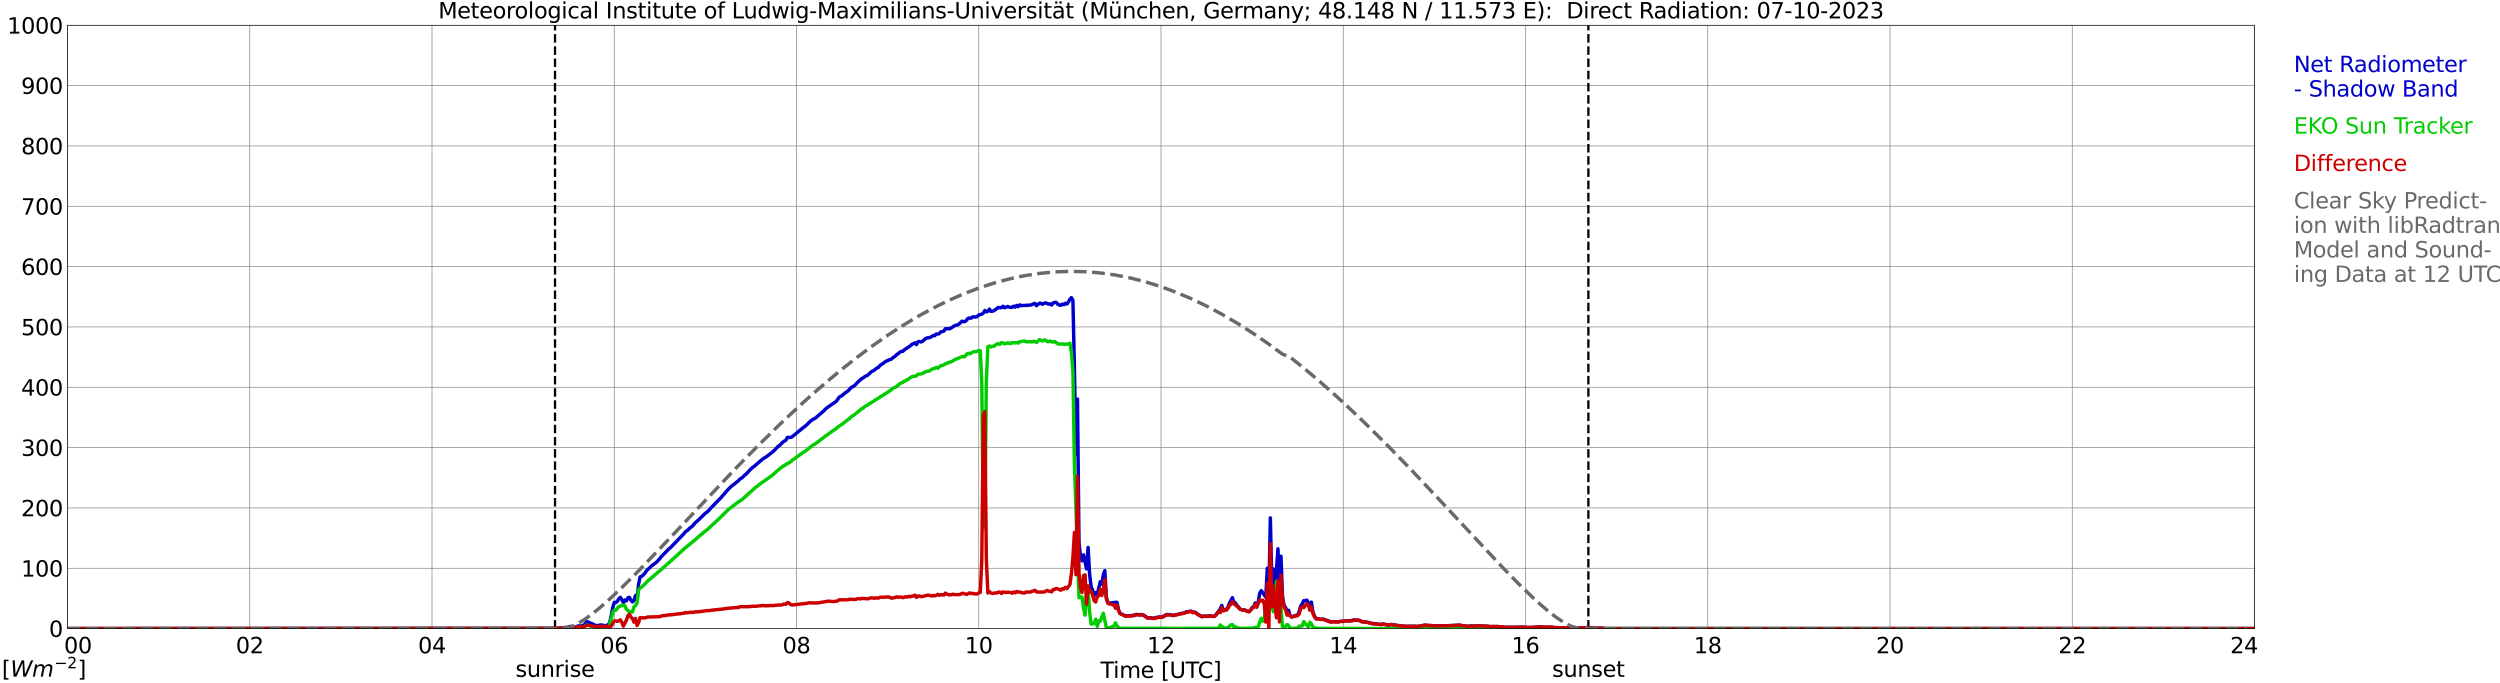 <?xml version="1.0" encoding="utf-8" standalone="no"?>
<!DOCTYPE svg PUBLIC "-//W3C//DTD SVG 1.1//EN"
  "http://www.w3.org/Graphics/SVG/1.1/DTD/svg11.dtd">
<svg xmlns:xlink="http://www.w3.org/1999/xlink" width="1085.4pt" height="296.64pt" viewBox="0 0 1085.4 296.64" xmlns="http://www.w3.org/2000/svg" version="1.1">
 <defs>
  <style type="text/css">*{stroke-linejoin: round; stroke-linecap: butt}</style>
 </defs>
 <g id="figure_1">
  <g id="patch_1">
   <path d="M 0 296.64 
L 1085.4 296.64 
L 1085.4 0 
L 0 0 
z
" style="fill: #ffffff"/>
  </g>
  <g id="axes_1">
   <g id="patch_2">
    <path d="M 29.306 272.909 
L 978.814 272.909 
L 978.814 10.976 
L 29.306 10.976 
z
" style="fill: #ffffff"/>
   </g>
   <g id="patch_3">
    <path d="M 978.814 272.909 
L 978.814 272.909 
L 978.814 10.976 
L 978.814 10.976 
z
" clip-path="url(#pf01e78519c)" style="fill: #d3d3d3; opacity: 0.25; stroke: #d3d3d3; stroke-linejoin: miter"/>
   </g>
   <g id="matplotlib.axis_1">
    <g id="xtick_1">
     <g id="line2d_1">
      <path d="M 29.306 272.909 
L 29.306 10.976 
" clip-path="url(#pf01e78519c)" style="fill: none; stroke: #808080; stroke-width: 0.3; stroke-linecap: square"/>
     </g>
     <g id="line2d_2"/>
     <g id="text_1">
      <!--    00 -->
      <g transform="translate(18.733 283.627) scale(0.095 -0.095)">
       <defs>
        <path id="DejaVuSans-20" transform="scale(0.016)"/>
        <path id="DejaVuSans-30" d="M 2034 4250 
Q 1547 4250 1301 3770 
Q 1056 3291 1056 2328 
Q 1056 1369 1301 889 
Q 1547 409 2034 409 
Q 2525 409 2770 889 
Q 3016 1369 3016 2328 
Q 3016 3291 2770 3770 
Q 2525 4250 2034 4250 
z
M 2034 4750 
Q 2819 4750 3233 4129 
Q 3647 3509 3647 2328 
Q 3647 1150 3233 529 
Q 2819 -91 2034 -91 
Q 1250 -91 836 529 
Q 422 1150 422 2328 
Q 422 3509 836 4129 
Q 1250 4750 2034 4750 
z
" transform="scale(0.016)"/>
       </defs>
       <use xlink:href="#DejaVuSans-20"/>
       <use xlink:href="#DejaVuSans-20" transform="translate(31.787 0)"/>
       <use xlink:href="#DejaVuSans-20" transform="translate(63.574 0)"/>
       <use xlink:href="#DejaVuSans-30" transform="translate(95.361 0)"/>
       <use xlink:href="#DejaVuSans-30" transform="translate(158.984 0)"/>
      </g>
     </g>
    </g>
    <g id="xtick_2">
     <g id="line2d_3">
      <path d="M 108.431 272.909 
L 108.431 10.976 
" clip-path="url(#pf01e78519c)" style="fill: none; stroke: #808080; stroke-width: 0.3; stroke-linecap: square"/>
     </g>
     <g id="line2d_4"/>
     <g id="text_2">
      <!-- 02 -->
      <g transform="translate(102.387 283.627) scale(0.095 -0.095)">
       <defs>
        <path id="DejaVuSans-32" d="M 1228 531 
L 3431 531 
L 3431 0 
L 469 0 
L 469 531 
Q 828 903 1448 1529 
Q 2069 2156 2228 2338 
Q 2531 2678 2651 2914 
Q 2772 3150 2772 3378 
Q 2772 3750 2511 3984 
Q 2250 4219 1831 4219 
Q 1534 4219 1204 4116 
Q 875 4013 500 3803 
L 500 4441 
Q 881 4594 1212 4672 
Q 1544 4750 1819 4750 
Q 2544 4750 2975 4387 
Q 3406 4025 3406 3419 
Q 3406 3131 3298 2873 
Q 3191 2616 2906 2266 
Q 2828 2175 2409 1742 
Q 1991 1309 1228 531 
z
" transform="scale(0.016)"/>
       </defs>
       <use xlink:href="#DejaVuSans-30"/>
       <use xlink:href="#DejaVuSans-32" transform="translate(63.623 0)"/>
      </g>
     </g>
    </g>
    <g id="xtick_3">
     <g id="line2d_5">
      <path d="M 187.557 272.909 
L 187.557 10.976 
" clip-path="url(#pf01e78519c)" style="fill: none; stroke: #808080; stroke-width: 0.3; stroke-linecap: square"/>
     </g>
     <g id="line2d_6"/>
     <g id="text_3">
      <!-- 04 -->
      <g transform="translate(181.513 283.627) scale(0.095 -0.095)">
       <defs>
        <path id="DejaVuSans-34" d="M 2419 4116 
L 825 1625 
L 2419 1625 
L 2419 4116 
z
M 2253 4666 
L 3047 4666 
L 3047 1625 
L 3713 1625 
L 3713 1100 
L 3047 1100 
L 3047 0 
L 2419 0 
L 2419 1100 
L 313 1100 
L 313 1709 
L 2253 4666 
z
" transform="scale(0.016)"/>
       </defs>
       <use xlink:href="#DejaVuSans-30"/>
       <use xlink:href="#DejaVuSans-34" transform="translate(63.623 0)"/>
      </g>
     </g>
    </g>
    <g id="xtick_4">
     <g id="line2d_7">
      <path d="M 266.683 272.909 
L 266.683 10.976 
" clip-path="url(#pf01e78519c)" style="fill: none; stroke: #808080; stroke-width: 0.3; stroke-linecap: square"/>
     </g>
     <g id="line2d_8"/>
     <g id="text_4">
      <!-- 06 -->
      <g transform="translate(260.638 283.627) scale(0.095 -0.095)">
       <defs>
        <path id="DejaVuSans-36" d="M 2113 2584 
Q 1688 2584 1439 2293 
Q 1191 2003 1191 1497 
Q 1191 994 1439 701 
Q 1688 409 2113 409 
Q 2538 409 2786 701 
Q 3034 994 3034 1497 
Q 3034 2003 2786 2293 
Q 2538 2584 2113 2584 
z
M 3366 4563 
L 3366 3988 
Q 3128 4100 2886 4159 
Q 2644 4219 2406 4219 
Q 1781 4219 1451 3797 
Q 1122 3375 1075 2522 
Q 1259 2794 1537 2939 
Q 1816 3084 2150 3084 
Q 2853 3084 3261 2657 
Q 3669 2231 3669 1497 
Q 3669 778 3244 343 
Q 2819 -91 2113 -91 
Q 1303 -91 875 529 
Q 447 1150 447 2328 
Q 447 3434 972 4092 
Q 1497 4750 2381 4750 
Q 2619 4750 2861 4703 
Q 3103 4656 3366 4563 
z
" transform="scale(0.016)"/>
       </defs>
       <use xlink:href="#DejaVuSans-30"/>
       <use xlink:href="#DejaVuSans-36" transform="translate(63.623 0)"/>
      </g>
     </g>
    </g>
    <g id="xtick_5">
     <g id="line2d_9">
      <path d="M 345.808 272.909 
L 345.808 10.976 
" clip-path="url(#pf01e78519c)" style="fill: none; stroke: #808080; stroke-width: 0.3; stroke-linecap: square"/>
     </g>
     <g id="line2d_10"/>
     <g id="text_5">
      <!-- 08 -->
      <g transform="translate(339.764 283.627) scale(0.095 -0.095)">
       <defs>
        <path id="DejaVuSans-38" d="M 2034 2216 
Q 1584 2216 1326 1975 
Q 1069 1734 1069 1313 
Q 1069 891 1326 650 
Q 1584 409 2034 409 
Q 2484 409 2743 651 
Q 3003 894 3003 1313 
Q 3003 1734 2745 1975 
Q 2488 2216 2034 2216 
z
M 1403 2484 
Q 997 2584 770 2862 
Q 544 3141 544 3541 
Q 544 4100 942 4425 
Q 1341 4750 2034 4750 
Q 2731 4750 3128 4425 
Q 3525 4100 3525 3541 
Q 3525 3141 3298 2862 
Q 3072 2584 2669 2484 
Q 3125 2378 3379 2068 
Q 3634 1759 3634 1313 
Q 3634 634 3220 271 
Q 2806 -91 2034 -91 
Q 1263 -91 848 271 
Q 434 634 434 1313 
Q 434 1759 690 2068 
Q 947 2378 1403 2484 
z
M 1172 3481 
Q 1172 3119 1398 2916 
Q 1625 2713 2034 2713 
Q 2441 2713 2670 2916 
Q 2900 3119 2900 3481 
Q 2900 3844 2670 4047 
Q 2441 4250 2034 4250 
Q 1625 4250 1398 4047 
Q 1172 3844 1172 3481 
z
" transform="scale(0.016)"/>
       </defs>
       <use xlink:href="#DejaVuSans-30"/>
       <use xlink:href="#DejaVuSans-38" transform="translate(63.623 0)"/>
      </g>
     </g>
    </g>
    <g id="xtick_6">
     <g id="line2d_11">
      <path d="M 424.934 272.909 
L 424.934 10.976 
" clip-path="url(#pf01e78519c)" style="fill: none; stroke: #808080; stroke-width: 0.3; stroke-linecap: square"/>
     </g>
     <g id="line2d_12"/>
     <g id="text_6">
      <!-- 10 -->
      <g transform="translate(418.89 283.627) scale(0.095 -0.095)">
       <defs>
        <path id="DejaVuSans-31" d="M 794 531 
L 1825 531 
L 1825 4091 
L 703 3866 
L 703 4441 
L 1819 4666 
L 2450 4666 
L 2450 531 
L 3481 531 
L 3481 0 
L 794 0 
L 794 531 
z
" transform="scale(0.016)"/>
       </defs>
       <use xlink:href="#DejaVuSans-31"/>
       <use xlink:href="#DejaVuSans-30" transform="translate(63.623 0)"/>
      </g>
     </g>
    </g>
    <g id="xtick_7">
     <g id="line2d_13">
      <path d="M 504.06 272.909 
L 504.06 10.976 
" clip-path="url(#pf01e78519c)" style="fill: none; stroke: #808080; stroke-width: 0.3; stroke-linecap: square"/>
     </g>
     <g id="line2d_14"/>
     <g id="text_7">
      <!-- 12 -->
      <g transform="translate(498.015 283.627) scale(0.095 -0.095)">
       <use xlink:href="#DejaVuSans-31"/>
       <use xlink:href="#DejaVuSans-32" transform="translate(63.623 0)"/>
      </g>
     </g>
    </g>
    <g id="xtick_8">
     <g id="line2d_15">
      <path d="M 583.185 272.909 
L 583.185 10.976 
" clip-path="url(#pf01e78519c)" style="fill: none; stroke: #808080; stroke-width: 0.3; stroke-linecap: square"/>
     </g>
     <g id="line2d_16"/>
     <g id="text_8">
      <!-- 14 -->
      <g transform="translate(577.141 283.627) scale(0.095 -0.095)">
       <use xlink:href="#DejaVuSans-31"/>
       <use xlink:href="#DejaVuSans-34" transform="translate(63.623 0)"/>
      </g>
     </g>
    </g>
    <g id="xtick_9">
     <g id="line2d_17">
      <path d="M 662.311 272.909 
L 662.311 10.976 
" clip-path="url(#pf01e78519c)" style="fill: none; stroke: #808080; stroke-width: 0.3; stroke-linecap: square"/>
     </g>
     <g id="line2d_18"/>
     <g id="text_9">
      <!-- 16 -->
      <g transform="translate(656.267 283.627) scale(0.095 -0.095)">
       <use xlink:href="#DejaVuSans-31"/>
       <use xlink:href="#DejaVuSans-36" transform="translate(63.623 0)"/>
      </g>
     </g>
    </g>
    <g id="xtick_10">
     <g id="line2d_19">
      <path d="M 741.437 272.909 
L 741.437 10.976 
" clip-path="url(#pf01e78519c)" style="fill: none; stroke: #808080; stroke-width: 0.3; stroke-linecap: square"/>
     </g>
     <g id="line2d_20"/>
     <g id="text_10">
      <!-- 18 -->
      <g transform="translate(735.392 283.627) scale(0.095 -0.095)">
       <use xlink:href="#DejaVuSans-31"/>
       <use xlink:href="#DejaVuSans-38" transform="translate(63.623 0)"/>
      </g>
     </g>
    </g>
    <g id="xtick_11">
     <g id="line2d_21">
      <path d="M 820.562 272.909 
L 820.562 10.976 
" clip-path="url(#pf01e78519c)" style="fill: none; stroke: #808080; stroke-width: 0.3; stroke-linecap: square"/>
     </g>
     <g id="line2d_22"/>
     <g id="text_11">
      <!-- 20 -->
      <g transform="translate(814.518 283.627) scale(0.095 -0.095)">
       <use xlink:href="#DejaVuSans-32"/>
       <use xlink:href="#DejaVuSans-30" transform="translate(63.623 0)"/>
      </g>
     </g>
    </g>
    <g id="xtick_12">
     <g id="line2d_23">
      <path d="M 899.688 272.909 
L 899.688 10.976 
" clip-path="url(#pf01e78519c)" style="fill: none; stroke: #808080; stroke-width: 0.3; stroke-linecap: square"/>
     </g>
     <g id="line2d_24"/>
     <g id="text_12">
      <!-- 22 -->
      <g transform="translate(893.644 283.627) scale(0.095 -0.095)">
       <use xlink:href="#DejaVuSans-32"/>
       <use xlink:href="#DejaVuSans-32" transform="translate(63.623 0)"/>
      </g>
     </g>
    </g>
    <g id="xtick_13">
     <g id="line2d_25">
      <path d="M 978.814 272.909 
L 978.814 10.976 
" clip-path="url(#pf01e78519c)" style="fill: none; stroke: #808080; stroke-width: 0.3; stroke-linecap: square"/>
     </g>
     <g id="line2d_26"/>
     <g id="text_13">
      <!-- 24    -->
      <g transform="translate(968.241 283.627) scale(0.095 -0.095)">
       <use xlink:href="#DejaVuSans-32"/>
       <use xlink:href="#DejaVuSans-34" transform="translate(63.623 0)"/>
       <use xlink:href="#DejaVuSans-20" transform="translate(127.246 0)"/>
       <use xlink:href="#DejaVuSans-20" transform="translate(159.033 0)"/>
       <use xlink:href="#DejaVuSans-20" transform="translate(190.82 0)"/>
      </g>
     </g>
    </g>
    <g id="text_14">
     <!-- Time [UTC] -->
     <g transform="translate(477.806 294.322) scale(0.095 -0.095)">
      <defs>
       <path id="DejaVuSans-54" d="M -19 4666 
L 3928 4666 
L 3928 4134 
L 2272 4134 
L 2272 0 
L 1638 0 
L 1638 4134 
L -19 4134 
L -19 4666 
z
" transform="scale(0.016)"/>
       <path id="DejaVuSans-69" d="M 603 3500 
L 1178 3500 
L 1178 0 
L 603 0 
L 603 3500 
z
M 603 4863 
L 1178 4863 
L 1178 4134 
L 603 4134 
L 603 4863 
z
" transform="scale(0.016)"/>
       <path id="DejaVuSans-6d" d="M 3328 2828 
Q 3544 3216 3844 3400 
Q 4144 3584 4550 3584 
Q 5097 3584 5394 3201 
Q 5691 2819 5691 2113 
L 5691 0 
L 5113 0 
L 5113 2094 
Q 5113 2597 4934 2840 
Q 4756 3084 4391 3084 
Q 3944 3084 3684 2787 
Q 3425 2491 3425 1978 
L 3425 0 
L 2847 0 
L 2847 2094 
Q 2847 2600 2669 2842 
Q 2491 3084 2119 3084 
Q 1678 3084 1418 2786 
Q 1159 2488 1159 1978 
L 1159 0 
L 581 0 
L 581 3500 
L 1159 3500 
L 1159 2956 
Q 1356 3278 1631 3431 
Q 1906 3584 2284 3584 
Q 2666 3584 2933 3390 
Q 3200 3197 3328 2828 
z
" transform="scale(0.016)"/>
       <path id="DejaVuSans-65" d="M 3597 1894 
L 3597 1613 
L 953 1613 
Q 991 1019 1311 708 
Q 1631 397 2203 397 
Q 2534 397 2845 478 
Q 3156 559 3463 722 
L 3463 178 
Q 3153 47 2828 -22 
Q 2503 -91 2169 -91 
Q 1331 -91 842 396 
Q 353 884 353 1716 
Q 353 2575 817 3079 
Q 1281 3584 2069 3584 
Q 2775 3584 3186 3129 
Q 3597 2675 3597 1894 
z
M 3022 2063 
Q 3016 2534 2758 2815 
Q 2500 3097 2075 3097 
Q 1594 3097 1305 2825 
Q 1016 2553 972 2059 
L 3022 2063 
z
" transform="scale(0.016)"/>
       <path id="DejaVuSans-5b" d="M 550 4863 
L 1875 4863 
L 1875 4416 
L 1125 4416 
L 1125 -397 
L 1875 -397 
L 1875 -844 
L 550 -844 
L 550 4863 
z
" transform="scale(0.016)"/>
       <path id="DejaVuSans-55" d="M 556 4666 
L 1191 4666 
L 1191 1831 
Q 1191 1081 1462 751 
Q 1734 422 2344 422 
Q 2950 422 3222 751 
Q 3494 1081 3494 1831 
L 3494 4666 
L 4128 4666 
L 4128 1753 
Q 4128 841 3676 375 
Q 3225 -91 2344 -91 
Q 1459 -91 1007 375 
Q 556 841 556 1753 
L 556 4666 
z
" transform="scale(0.016)"/>
       <path id="DejaVuSans-43" d="M 4122 4306 
L 4122 3641 
Q 3803 3938 3442 4084 
Q 3081 4231 2675 4231 
Q 1875 4231 1450 3742 
Q 1025 3253 1025 2328 
Q 1025 1406 1450 917 
Q 1875 428 2675 428 
Q 3081 428 3442 575 
Q 3803 722 4122 1019 
L 4122 359 
Q 3791 134 3420 21 
Q 3050 -91 2638 -91 
Q 1578 -91 968 557 
Q 359 1206 359 2328 
Q 359 3453 968 4101 
Q 1578 4750 2638 4750 
Q 3056 4750 3426 4639 
Q 3797 4528 4122 4306 
z
" transform="scale(0.016)"/>
       <path id="DejaVuSans-5d" d="M 1947 4863 
L 1947 -844 
L 622 -844 
L 622 -397 
L 1369 -397 
L 1369 4416 
L 622 4416 
L 622 4863 
L 1947 4863 
z
" transform="scale(0.016)"/>
      </defs>
      <use xlink:href="#DejaVuSans-54"/>
      <use xlink:href="#DejaVuSans-69" transform="translate(57.959 0)"/>
      <use xlink:href="#DejaVuSans-6d" transform="translate(85.742 0)"/>
      <use xlink:href="#DejaVuSans-65" transform="translate(183.154 0)"/>
      <use xlink:href="#DejaVuSans-20" transform="translate(244.678 0)"/>
      <use xlink:href="#DejaVuSans-5b" transform="translate(276.465 0)"/>
      <use xlink:href="#DejaVuSans-55" transform="translate(315.479 0)"/>
      <use xlink:href="#DejaVuSans-54" transform="translate(388.672 0)"/>
      <use xlink:href="#DejaVuSans-43" transform="translate(443.881 0)"/>
      <use xlink:href="#DejaVuSans-5d" transform="translate(513.705 0)"/>
     </g>
    </g>
   </g>
   <g id="matplotlib.axis_2">
    <g id="ytick_1">
     <g id="line2d_27">
      <path d="M 29.306 272.909 
L 978.814 272.909 
" clip-path="url(#pf01e78519c)" style="fill: none; stroke: #808080; stroke-width: 0.3; stroke-linecap: square"/>
     </g>
     <g id="line2d_28"/>
     <g id="text_15">
      <!-- 0 -->
      <g transform="translate(21.261 276.518) scale(0.095 -0.095)">
       <use xlink:href="#DejaVuSans-30"/>
      </g>
     </g>
    </g>
    <g id="ytick_2">
     <g id="line2d_29">
      <path d="M 29.306 246.715 
L 978.814 246.715 
" clip-path="url(#pf01e78519c)" style="fill: none; stroke: #808080; stroke-width: 0.3; stroke-linecap: square"/>
     </g>
     <g id="line2d_30"/>
     <g id="text_16">
      <!-- 100 -->
      <g transform="translate(9.173 250.325) scale(0.095 -0.095)">
       <use xlink:href="#DejaVuSans-31"/>
       <use xlink:href="#DejaVuSans-30" transform="translate(63.623 0)"/>
       <use xlink:href="#DejaVuSans-30" transform="translate(127.246 0)"/>
      </g>
     </g>
    </g>
    <g id="ytick_3">
     <g id="line2d_31">
      <path d="M 29.306 220.522 
L 978.814 220.522 
" clip-path="url(#pf01e78519c)" style="fill: none; stroke: #808080; stroke-width: 0.3; stroke-linecap: square"/>
     </g>
     <g id="line2d_32"/>
     <g id="text_17">
      <!-- 200 -->
      <g transform="translate(9.173 224.131) scale(0.095 -0.095)">
       <use xlink:href="#DejaVuSans-32"/>
       <use xlink:href="#DejaVuSans-30" transform="translate(63.623 0)"/>
       <use xlink:href="#DejaVuSans-30" transform="translate(127.246 0)"/>
      </g>
     </g>
    </g>
    <g id="ytick_4">
     <g id="line2d_33">
      <path d="M 29.306 194.329 
L 978.814 194.329 
" clip-path="url(#pf01e78519c)" style="fill: none; stroke: #808080; stroke-width: 0.3; stroke-linecap: square"/>
     </g>
     <g id="line2d_34"/>
     <g id="text_18">
      <!-- 300 -->
      <g transform="translate(9.173 197.938) scale(0.095 -0.095)">
       <defs>
        <path id="DejaVuSans-33" d="M 2597 2516 
Q 3050 2419 3304 2112 
Q 3559 1806 3559 1356 
Q 3559 666 3084 287 
Q 2609 -91 1734 -91 
Q 1441 -91 1130 -33 
Q 819 25 488 141 
L 488 750 
Q 750 597 1062 519 
Q 1375 441 1716 441 
Q 2309 441 2620 675 
Q 2931 909 2931 1356 
Q 2931 1769 2642 2001 
Q 2353 2234 1838 2234 
L 1294 2234 
L 1294 2753 
L 1863 2753 
Q 2328 2753 2575 2939 
Q 2822 3125 2822 3475 
Q 2822 3834 2567 4026 
Q 2313 4219 1838 4219 
Q 1578 4219 1281 4162 
Q 984 4106 628 3988 
L 628 4550 
Q 988 4650 1302 4700 
Q 1616 4750 1894 4750 
Q 2613 4750 3031 4423 
Q 3450 4097 3450 3541 
Q 3450 3153 3228 2886 
Q 3006 2619 2597 2516 
z
" transform="scale(0.016)"/>
       </defs>
       <use xlink:href="#DejaVuSans-33"/>
       <use xlink:href="#DejaVuSans-30" transform="translate(63.623 0)"/>
       <use xlink:href="#DejaVuSans-30" transform="translate(127.246 0)"/>
      </g>
     </g>
    </g>
    <g id="ytick_5">
     <g id="line2d_35">
      <path d="M 29.306 168.136 
L 978.814 168.136 
" clip-path="url(#pf01e78519c)" style="fill: none; stroke: #808080; stroke-width: 0.3; stroke-linecap: square"/>
     </g>
     <g id="line2d_36"/>
     <g id="text_19">
      <!-- 400 -->
      <g transform="translate(9.173 171.745) scale(0.095 -0.095)">
       <use xlink:href="#DejaVuSans-34"/>
       <use xlink:href="#DejaVuSans-30" transform="translate(63.623 0)"/>
       <use xlink:href="#DejaVuSans-30" transform="translate(127.246 0)"/>
      </g>
     </g>
    </g>
    <g id="ytick_6">
     <g id="line2d_37">
      <path d="M 29.306 141.942 
L 978.814 141.942 
" clip-path="url(#pf01e78519c)" style="fill: none; stroke: #808080; stroke-width: 0.3; stroke-linecap: square"/>
     </g>
     <g id="line2d_38"/>
     <g id="text_20">
      <!-- 500 -->
      <g transform="translate(9.173 145.551) scale(0.095 -0.095)">
       <defs>
        <path id="DejaVuSans-35" d="M 691 4666 
L 3169 4666 
L 3169 4134 
L 1269 4134 
L 1269 2991 
Q 1406 3038 1543 3061 
Q 1681 3084 1819 3084 
Q 2600 3084 3056 2656 
Q 3513 2228 3513 1497 
Q 3513 744 3044 326 
Q 2575 -91 1722 -91 
Q 1428 -91 1123 -41 
Q 819 9 494 109 
L 494 744 
Q 775 591 1075 516 
Q 1375 441 1709 441 
Q 2250 441 2565 725 
Q 2881 1009 2881 1497 
Q 2881 1984 2565 2268 
Q 2250 2553 1709 2553 
Q 1456 2553 1204 2497 
Q 953 2441 691 2322 
L 691 4666 
z
" transform="scale(0.016)"/>
       </defs>
       <use xlink:href="#DejaVuSans-35"/>
       <use xlink:href="#DejaVuSans-30" transform="translate(63.623 0)"/>
       <use xlink:href="#DejaVuSans-30" transform="translate(127.246 0)"/>
      </g>
     </g>
    </g>
    <g id="ytick_7">
     <g id="line2d_39">
      <path d="M 29.306 115.749 
L 978.814 115.749 
" clip-path="url(#pf01e78519c)" style="fill: none; stroke: #808080; stroke-width: 0.3; stroke-linecap: square"/>
     </g>
     <g id="line2d_40"/>
     <g id="text_21">
      <!-- 600 -->
      <g transform="translate(9.173 119.358) scale(0.095 -0.095)">
       <use xlink:href="#DejaVuSans-36"/>
       <use xlink:href="#DejaVuSans-30" transform="translate(63.623 0)"/>
       <use xlink:href="#DejaVuSans-30" transform="translate(127.246 0)"/>
      </g>
     </g>
    </g>
    <g id="ytick_8">
     <g id="line2d_41">
      <path d="M 29.306 89.556 
L 978.814 89.556 
" clip-path="url(#pf01e78519c)" style="fill: none; stroke: #808080; stroke-width: 0.3; stroke-linecap: square"/>
     </g>
     <g id="line2d_42"/>
     <g id="text_22">
      <!-- 700 -->
      <g transform="translate(9.173 93.165) scale(0.095 -0.095)">
       <defs>
        <path id="DejaVuSans-37" d="M 525 4666 
L 3525 4666 
L 3525 4397 
L 1831 0 
L 1172 0 
L 2766 4134 
L 525 4134 
L 525 4666 
z
" transform="scale(0.016)"/>
       </defs>
       <use xlink:href="#DejaVuSans-37"/>
       <use xlink:href="#DejaVuSans-30" transform="translate(63.623 0)"/>
       <use xlink:href="#DejaVuSans-30" transform="translate(127.246 0)"/>
      </g>
     </g>
    </g>
    <g id="ytick_9">
     <g id="line2d_43">
      <path d="M 29.306 63.362 
L 978.814 63.362 
" clip-path="url(#pf01e78519c)" style="fill: none; stroke: #808080; stroke-width: 0.3; stroke-linecap: square"/>
     </g>
     <g id="line2d_44"/>
     <g id="text_23">
      <!-- 800 -->
      <g transform="translate(9.173 66.972) scale(0.095 -0.095)">
       <use xlink:href="#DejaVuSans-38"/>
       <use xlink:href="#DejaVuSans-30" transform="translate(63.623 0)"/>
       <use xlink:href="#DejaVuSans-30" transform="translate(127.246 0)"/>
      </g>
     </g>
    </g>
    <g id="ytick_10">
     <g id="line2d_45">
      <path d="M 29.306 37.169 
L 978.814 37.169 
" clip-path="url(#pf01e78519c)" style="fill: none; stroke: #808080; stroke-width: 0.3; stroke-linecap: square"/>
     </g>
     <g id="line2d_46"/>
     <g id="text_24">
      <!-- 900 -->
      <g transform="translate(9.173 40.778) scale(0.095 -0.095)">
       <defs>
        <path id="DejaVuSans-39" d="M 703 97 
L 703 672 
Q 941 559 1184 500 
Q 1428 441 1663 441 
Q 2288 441 2617 861 
Q 2947 1281 2994 2138 
Q 2813 1869 2534 1725 
Q 2256 1581 1919 1581 
Q 1219 1581 811 2004 
Q 403 2428 403 3163 
Q 403 3881 828 4315 
Q 1253 4750 1959 4750 
Q 2769 4750 3195 4129 
Q 3622 3509 3622 2328 
Q 3622 1225 3098 567 
Q 2575 -91 1691 -91 
Q 1453 -91 1209 -44 
Q 966 3 703 97 
z
M 1959 2075 
Q 2384 2075 2632 2365 
Q 2881 2656 2881 3163 
Q 2881 3666 2632 3958 
Q 2384 4250 1959 4250 
Q 1534 4250 1286 3958 
Q 1038 3666 1038 3163 
Q 1038 2656 1286 2365 
Q 1534 2075 1959 2075 
z
" transform="scale(0.016)"/>
       </defs>
       <use xlink:href="#DejaVuSans-39"/>
       <use xlink:href="#DejaVuSans-30" transform="translate(63.623 0)"/>
       <use xlink:href="#DejaVuSans-30" transform="translate(127.246 0)"/>
      </g>
     </g>
    </g>
    <g id="ytick_11">
     <g id="line2d_47">
      <path d="M 29.306 10.976 
L 978.814 10.976 
" clip-path="url(#pf01e78519c)" style="fill: none; stroke: #808080; stroke-width: 0.3; stroke-linecap: square"/>
     </g>
     <g id="line2d_48"/>
     <g id="text_25">
      <!-- 1000 -->
      <g transform="translate(3.128 14.585) scale(0.095 -0.095)">
       <use xlink:href="#DejaVuSans-31"/>
       <use xlink:href="#DejaVuSans-30" transform="translate(63.623 0)"/>
       <use xlink:href="#DejaVuSans-30" transform="translate(127.246 0)"/>
       <use xlink:href="#DejaVuSans-30" transform="translate(190.869 0)"/>
      </g>
     </g>
    </g>
   </g>
   <g id="line2d_49">
    <path d="M 240.967 272.909 
L 240.967 10.976 
" clip-path="url(#pf01e78519c)" style="fill: none; stroke-dasharray: 3.7,1.6; stroke-dashoffset: 0; stroke: #000000"/>
   </g>
   <g id="line2d_50">
    <path d="M 689.609 272.909 
L 689.609 10.976 
" clip-path="url(#pf01e78519c)" style="fill: none; stroke-dasharray: 3.7,1.6; stroke-dashoffset: 0; stroke: #000000"/>
   </g>
   <g id="line2d_51">
    <path d="M 29.306 272.909 
L 239.648 272.807 
L 240.308 272.757 
L 241.626 272.796 
L 244.923 272.537 
L 245.583 272.416 
L 246.242 272.416 
L 247.561 271.961 
L 248.22 272.081 
L 248.88 272.372 
L 249.539 272.374 
L 250.858 271.803 
L 251.517 271.725 
L 252.176 271.824 
L 253.495 271.397 
L 254.814 269.897 
L 255.473 270.067 
L 256.133 270.512 
L 256.792 270.664 
L 258.111 271.342 
L 258.77 271.583 
L 259.43 271.586 
L 260.748 271.361 
L 261.408 271.358 
L 262.067 271.57 
L 262.726 271.638 
L 263.386 271.557 
L 264.045 271.342 
L 264.705 270.266 
L 265.364 267.387 
L 266.023 263.801 
L 266.683 261.559 
L 267.342 261.643 
L 268.002 261.062 
L 268.661 259.998 
L 269.32 259.359 
L 269.98 260.373 
L 270.639 261.669 
L 271.298 260.493 
L 271.958 260.878 
L 272.617 259.532 
L 273.277 259.359 
L 273.936 260.642 
L 274.595 261.334 
L 275.255 260.692 
L 275.914 258.513 
L 276.573 260.47 
L 277.233 253.709 
L 277.892 250.498 
L 278.552 250.244 
L 279.87 249.028 
L 280.53 248.025 
L 281.189 247.242 
L 281.849 246.726 
L 282.508 246.024 
L 285.145 243.957 
L 286.464 242.53 
L 287.124 241.658 
L 290.42 238.284 
L 291.08 237.776 
L 297.014 231.612 
L 297.674 230.753 
L 298.333 230.408 
L 299.652 229.114 
L 300.311 228.674 
L 300.971 228.037 
L 301.63 227.175 
L 302.949 226.028 
L 306.246 222.809 
L 306.905 222.382 
L 307.564 221.761 
L 308.883 220.294 
L 312.839 216.25 
L 316.136 212.47 
L 317.455 211.184 
L 318.774 210.178 
L 320.752 208.568 
L 321.411 207.837 
L 322.071 207.515 
L 323.39 206.247 
L 324.049 205.689 
L 326.027 203.593 
L 326.686 202.994 
L 327.346 202.556 
L 328.665 201.372 
L 331.302 199.143 
L 332.621 198.384 
L 334.599 196.862 
L 335.918 195.788 
L 337.236 194.431 
L 337.896 193.75 
L 338.555 193.334 
L 339.874 191.974 
L 340.533 191.49 
L 341.193 191.154 
L 341.852 189.9 
L 343.171 189.947 
L 343.83 189.693 
L 348.446 185.874 
L 349.765 184.881 
L 351.743 182.956 
L 353.062 181.971 
L 353.721 181.748 
L 357.018 178.932 
L 357.677 178.367 
L 358.337 177.636 
L 359.655 176.591 
L 360.974 175.708 
L 362.952 174.309 
L 363.612 173.526 
L 364.271 172.507 
L 365.59 171.716 
L 366.909 170.582 
L 368.227 169.663 
L 369.546 168.253 
L 370.865 167.504 
L 371.524 166.889 
L 372.184 166.119 
L 374.162 164.332 
L 374.821 164.049 
L 375.481 163.484 
L 376.799 162.834 
L 378.118 161.558 
L 378.777 161.113 
L 379.437 160.838 
L 380.096 160.223 
L 381.415 159.432 
L 382.074 158.651 
L 383.393 157.8 
L 384.712 156.776 
L 385.371 156.626 
L 386.031 156.21 
L 386.69 156.108 
L 388.009 155.055 
L 388.668 154.67 
L 389.328 153.899 
L 389.987 153.567 
L 390.646 152.896 
L 391.306 152.592 
L 391.965 152.543 
L 392.624 151.864 
L 395.262 150.133 
L 395.921 149.452 
L 396.581 149.242 
L 397.24 148.844 
L 397.899 149.583 
L 398.559 148.339 
L 399.218 148.286 
L 399.878 148.459 
L 400.537 148.155 
L 401.856 146.987 
L 402.515 146.725 
L 403.834 146.513 
L 405.153 145.691 
L 405.812 145.732 
L 406.471 145.044 
L 407.131 145.054 
L 407.79 144.86 
L 408.45 144.08 
L 409.768 143.786 
L 410.428 142.72 
L 411.087 142.783 
L 411.746 142.681 
L 412.406 142.72 
L 414.384 141.455 
L 415.043 141.162 
L 415.703 141.112 
L 416.362 140.716 
L 417.681 139.459 
L 418.34 139.674 
L 419 139.601 
L 419.659 138.993 
L 420.318 138.202 
L 420.978 138.081 
L 421.637 138.113 
L 422.297 137.555 
L 423.615 137.636 
L 424.275 137.445 
L 424.934 136.735 
L 426.253 136.41 
L 426.912 135.915 
L 427.572 134.81 
L 428.231 135.41 
L 428.89 135.124 
L 429.55 134.213 
L 430.209 135.145 
L 430.869 135.116 
L 431.528 134.901 
L 433.506 133.443 
L 434.165 133.626 
L 434.825 133.526 
L 435.484 132.958 
L 436.144 133.594 
L 437.462 133.078 
L 438.781 133.505 
L 439.44 133.393 
L 440.1 132.937 
L 440.759 133.351 
L 441.419 132.583 
L 442.078 133.128 
L 442.737 132.369 
L 443.397 132.691 
L 447.353 132.455 
L 448.012 132.269 
L 448.672 131.884 
L 449.331 131.74 
L 449.991 132.725 
L 451.309 131.614 
L 451.969 131.706 
L 452.628 132.117 
L 453.287 131.698 
L 453.947 131.491 
L 455.266 132.057 
L 455.925 131.921 
L 456.584 132.431 
L 457.244 131.533 
L 457.903 131.292 
L 458.563 131.303 
L 459.222 132.065 
L 459.881 132.397 
L 460.541 132.568 
L 461.2 132.023 
L 461.859 132.28 
L 462.519 131.674 
L 463.178 131.984 
L 463.838 131.166 
L 464.497 129.959 
L 465.156 129.225 
L 465.816 130.352 
L 466.475 160.005 
L 467.134 197.323 
L 467.794 173.269 
L 468.453 235.332 
L 469.113 241.571 
L 469.772 243.481 
L 470.431 240.898 
L 471.75 247.006 
L 472.409 237.687 
L 473.069 249.424 
L 473.728 254.718 
L 474.388 256.263 
L 475.047 258.565 
L 475.706 257.319 
L 476.366 258.172 
L 477.685 252.557 
L 478.344 253.662 
L 479.003 249.633 
L 479.663 247.748 
L 480.322 259.369 
L 480.981 261.494 
L 481.641 262.015 
L 482.3 261.737 
L 484.938 261.486 
L 485.597 264.692 
L 486.256 266.195 
L 486.916 266.641 
L 487.575 266.861 
L 488.235 267.256 
L 488.894 267.458 
L 490.213 267.306 
L 490.872 267.374 
L 491.532 267.159 
L 492.191 267.233 
L 492.85 266.895 
L 493.51 266.748 
L 494.828 266.939 
L 495.488 266.798 
L 496.147 266.95 
L 496.807 267.241 
L 498.125 268.233 
L 499.444 268.204 
L 500.763 268.43 
L 502.082 268.066 
L 503.4 267.848 
L 504.06 267.885 
L 504.719 267.806 
L 506.038 267.021 
L 506.697 266.766 
L 508.675 266.979 
L 509.335 267.18 
L 511.972 266.591 
L 512.632 266.371 
L 513.95 266.214 
L 515.269 265.533 
L 515.929 265.601 
L 516.588 265.391 
L 517.247 265.365 
L 517.907 265.884 
L 518.566 265.737 
L 519.226 266.015 
L 519.885 266.617 
L 521.204 267.332 
L 521.863 267.686 
L 522.522 267.521 
L 524.501 267.492 
L 525.16 267.372 
L 527.138 267.586 
L 527.797 267.073 
L 529.776 264.417 
L 530.435 262.858 
L 531.094 264.661 
L 532.413 264.708 
L 533.073 263.72 
L 533.732 261.999 
L 535.051 259.506 
L 535.71 261.363 
L 536.369 261.811 
L 537.029 262.848 
L 537.688 263.49 
L 538.348 264.391 
L 539.007 264.663 
L 539.666 264.815 
L 540.326 264.773 
L 541.644 265.402 
L 542.304 265.501 
L 542.963 264.826 
L 543.623 263.765 
L 544.282 263.484 
L 544.941 261.79 
L 545.601 263.44 
L 546.26 261.454 
L 546.919 257.578 
L 547.579 256.433 
L 549.557 259.239 
L 550.216 246.715 
L 550.876 257.764 
L 551.535 224.844 
L 552.195 253.992 
L 552.854 247.014 
L 553.513 254.746 
L 554.173 247.666 
L 554.832 238.268 
L 555.491 252.952 
L 556.151 241.498 
L 556.81 259.05 
L 557.47 262.809 
L 558.129 263.752 
L 558.788 265.297 
L 559.448 264.988 
L 560.107 267.285 
L 560.766 267.785 
L 562.745 267.149 
L 563.404 267.089 
L 564.063 265.436 
L 564.723 263.065 
L 565.382 262.225 
L 566.042 260.794 
L 566.701 260.839 
L 567.36 260.535 
L 568.02 261.727 
L 568.679 262.151 
L 569.338 261.413 
L 569.998 265.638 
L 570.657 267.361 
L 571.317 268.459 
L 571.976 268.7 
L 572.635 268.608 
L 573.295 268.888 
L 574.613 268.846 
L 577.91 269.986 
L 578.57 269.897 
L 581.207 269.973 
L 581.867 269.737 
L 583.185 269.75 
L 583.845 269.556 
L 584.504 269.512 
L 585.823 269.59 
L 586.482 269.417 
L 587.142 269.441 
L 587.801 269.082 
L 588.46 269.305 
L 589.12 269.171 
L 590.439 269.412 
L 591.098 269.821 
L 591.757 269.991 
L 592.417 269.97 
L 593.736 270.179 
L 595.714 270.706 
L 597.032 270.824 
L 599.67 271.133 
L 600.329 270.923 
L 601.648 271.167 
L 602.967 271.392 
L 603.626 271.204 
L 604.286 271.138 
L 606.264 271.476 
L 609.561 271.913 
L 610.879 271.953 
L 612.858 271.887 
L 615.495 271.976 
L 616.814 271.759 
L 618.792 271.392 
L 619.451 271.531 
L 621.429 271.604 
L 622.089 271.727 
L 625.386 271.704 
L 628.023 271.691 
L 633.298 271.445 
L 633.958 271.447 
L 634.617 271.599 
L 635.936 271.72 
L 637.255 271.958 
L 637.914 271.824 
L 640.552 271.793 
L 641.211 271.683 
L 645.827 271.903 
L 647.145 272.037 
L 648.464 272 
L 649.123 272.06 
L 649.783 271.992 
L 653.739 272.356 
L 658.355 272.367 
L 659.014 272.298 
L 660.333 272.33 
L 660.992 272.27 
L 662.97 272.409 
L 664.289 272.445 
L 665.608 272.393 
L 667.586 272.254 
L 668.905 272.131 
L 670.224 272.257 
L 672.202 272.312 
L 673.521 272.306 
L 674.18 272.327 
L 674.839 272.482 
L 679.455 272.568 
L 680.114 272.67 
L 682.752 272.618 
L 686.049 272.56 
L 688.686 272.712 
L 690.664 272.634 
L 691.983 272.718 
L 695.939 272.746 
L 696.599 272.909 
L 978.154 272.909 
L 978.154 272.909 
" clip-path="url(#pf01e78519c)" style="fill: none; stroke: #0000cc; stroke-width: 1.5; stroke-linecap: square"/>
   </g>
   <g id="line2d_52">
    <path d="M 28.646 272.943 
L 138.104 272.932 
L 154.588 272.931 
L 196.788 272.917 
L 245.583 272.864 
L 248.22 272.765 
L 249.539 272.807 
L 250.858 272.534 
L 252.176 272.554 
L 252.836 272.437 
L 253.495 272.162 
L 254.155 271.65 
L 254.814 271.373 
L 258.111 272.31 
L 259.43 272.4 
L 260.748 272.321 
L 262.726 272.578 
L 263.386 272.538 
L 264.045 272.28 
L 264.705 270.925 
L 266.023 265.905 
L 266.683 264.915 
L 267.342 264.952 
L 268.661 263.351 
L 270.639 262.734 
L 271.298 262.975 
L 271.958 264.542 
L 273.277 265.633 
L 273.936 265.583 
L 274.595 265.718 
L 275.255 263.48 
L 275.914 262.914 
L 276.573 261.805 
L 277.233 256.264 
L 277.892 255.224 
L 278.552 254.915 
L 279.87 253.657 
L 281.189 252.264 
L 282.508 251.138 
L 286.464 247.767 
L 287.783 246.612 
L 291.08 243.703 
L 294.377 240.72 
L 297.014 238.282 
L 302.289 233.929 
L 303.608 232.734 
L 304.927 231.689 
L 305.586 231.053 
L 307.564 229.54 
L 308.883 228.26 
L 312.18 225.203 
L 313.499 223.895 
L 316.136 221.305 
L 320.093 218.251 
L 321.411 217.377 
L 322.071 217.011 
L 328.005 211.617 
L 328.665 211.197 
L 329.983 210.103 
L 335.258 206.396 
L 337.236 204.562 
L 339.874 202.419 
L 340.533 202.165 
L 341.852 201.196 
L 342.512 201.025 
L 343.83 199.938 
L 345.808 198.494 
L 348.446 196.601 
L 349.765 195.747 
L 352.402 193.66 
L 353.062 193.16 
L 353.721 192.866 
L 355.04 191.884 
L 356.359 190.868 
L 358.337 189.352 
L 362.293 186.537 
L 362.952 186.188 
L 363.612 185.504 
L 364.93 184.585 
L 365.59 184.216 
L 366.909 183.136 
L 368.887 181.619 
L 369.546 180.957 
L 370.865 180.097 
L 374.162 177.44 
L 374.821 177.114 
L 375.481 176.478 
L 376.799 175.755 
L 378.118 174.891 
L 385.371 170.304 
L 386.69 169.446 
L 387.349 168.747 
L 388.668 168.146 
L 389.328 167.729 
L 390.646 166.581 
L 391.965 165.959 
L 392.624 165.498 
L 393.284 165.269 
L 393.943 164.778 
L 394.603 164.5 
L 395.262 163.94 
L 395.921 163.551 
L 396.581 163.346 
L 397.24 163.372 
L 397.899 163.116 
L 398.559 162.463 
L 399.878 162.343 
L 400.537 162.101 
L 401.856 161.415 
L 402.515 161.18 
L 403.175 161.102 
L 403.834 160.891 
L 404.493 160.289 
L 405.812 159.949 
L 406.471 159.469 
L 407.131 159.893 
L 408.45 158.776 
L 409.109 158.664 
L 411.087 157.703 
L 413.065 156.975 
L 413.725 156.698 
L 414.384 156.198 
L 415.043 155.901 
L 415.703 155.749 
L 417.681 154.773 
L 418.34 154.934 
L 419 154.676 
L 419.659 153.811 
L 420.318 153.395 
L 420.978 153.587 
L 421.637 153.308 
L 422.297 152.884 
L 422.956 152.679 
L 423.615 152.739 
L 424.934 152.278 
L 425.593 152.303 
L 426.253 166.184 
L 426.912 228.496 
L 427.572 228.983 
L 428.231 165.444 
L 428.89 150.582 
L 429.55 150.211 
L 430.209 150.646 
L 430.869 150.34 
L 431.528 150.319 
L 432.847 149.307 
L 433.506 149.278 
L 434.165 149.464 
L 434.825 148.748 
L 435.484 148.91 
L 436.144 149.328 
L 437.462 148.845 
L 438.781 149.175 
L 439.44 148.744 
L 440.759 148.868 
L 441.419 148.679 
L 442.078 148.952 
L 442.737 148.293 
L 443.397 148.316 
L 444.716 148.007 
L 445.375 148.367 
L 446.694 148.403 
L 447.353 148.283 
L 448.012 148.47 
L 448.672 148.181 
L 449.331 148.358 
L 449.991 148.682 
L 451.309 147.504 
L 452.628 148.053 
L 453.287 147.57 
L 453.947 147.71 
L 454.606 148.285 
L 455.266 148.301 
L 455.925 148.093 
L 456.584 148.383 
L 457.244 148.503 
L 457.903 148.273 
L 459.222 149.316 
L 461.859 149.395 
L 462.519 149.574 
L 463.178 149.337 
L 463.838 149.348 
L 464.497 149 
L 465.156 152.972 
L 465.816 161.341 
L 466.475 201.727 
L 468.453 259.536 
L 469.772 259.183 
L 470.431 263.954 
L 471.091 267.067 
L 471.75 257.662 
L 472.409 256.233 
L 473.069 265.683 
L 473.728 270.963 
L 475.047 270.64 
L 475.706 268.854 
L 476.366 271.919 
L 477.025 269.56 
L 477.685 269.667 
L 479.003 266.236 
L 480.322 272.373 
L 481.641 272.691 
L 482.3 272.417 
L 482.96 271.991 
L 483.619 271.911 
L 484.278 270.429 
L 484.938 271.741 
L 485.597 272.551 
L 486.916 272.8 
L 500.103 272.793 
L 505.379 272.775 
L 508.675 272.82 
L 511.972 272.84 
L 517.907 272.77 
L 519.885 272.804 
L 529.116 272.801 
L 529.776 271.347 
L 530.435 271.978 
L 531.754 272.703 
L 532.413 272.747 
L 533.732 272.02 
L 534.391 271.275 
L 535.051 271.164 
L 535.71 272.111 
L 536.369 272.094 
L 537.029 272.559 
L 539.007 272.82 
L 544.282 272.655 
L 544.941 272.335 
L 545.601 272.713 
L 546.26 272.215 
L 546.919 270.05 
L 547.579 268.444 
L 548.238 269.694 
L 548.898 268.999 
L 549.557 262.057 
L 550.216 266.431 
L 550.876 257.963 
L 551.535 261.768 
L 552.195 263.477 
L 552.854 265.578 
L 553.513 265.688 
L 554.173 252.367 
L 554.832 258.89 
L 555.491 255.868 
L 556.81 272.161 
L 557.47 272.034 
L 558.129 272.066 
L 558.788 271.117 
L 559.448 271.585 
L 560.107 272.72 
L 561.426 272.763 
L 563.404 272.708 
L 564.063 271.8 
L 564.723 271.875 
L 565.382 271.763 
L 566.042 269.864 
L 566.701 270.829 
L 567.36 271.402 
L 568.02 272.157 
L 568.679 270.129 
L 569.338 270.785 
L 569.998 272.265 
L 570.657 272.559 
L 572.635 272.839 
L 579.229 272.858 
L 603.626 272.878 
L 669.564 272.903 
L 726.93 272.917 
L 962.989 272.946 
L 973.539 272.927 
L 978.154 272.928 
L 978.154 272.928 
" clip-path="url(#pf01e78519c)" style="fill: none; stroke: #00cc00; stroke-width: 1.5; stroke-linecap: square"/>
   </g>
   <g id="line2d_53">
    <path d="M 29.306 272.875 
L 239.648 272.805 
L 240.308 272.755 
L 241.626 272.794 
L 246.901 272.396 
L 247.561 272.153 
L 248.22 272.225 
L 248.88 272.443 
L 249.539 272.476 
L 251.517 272.087 
L 252.176 272.179 
L 252.836 272.102 
L 253.495 272.144 
L 254.155 271.863 
L 254.814 271.432 
L 255.473 271.398 
L 256.133 271.643 
L 256.792 271.653 
L 258.77 272.106 
L 260.089 272.019 
L 261.408 271.863 
L 262.726 271.969 
L 264.045 271.971 
L 264.705 272.25 
L 265.364 271.857 
L 266.683 269.553 
L 267.342 269.6 
L 268.002 269.787 
L 268.661 269.556 
L 269.32 269.099 
L 269.98 270.218 
L 270.639 271.844 
L 271.958 269.245 
L 272.617 267.317 
L 273.277 266.635 
L 273.936 267.968 
L 274.595 268.525 
L 275.255 270.121 
L 275.914 268.508 
L 276.573 271.574 
L 277.233 270.354 
L 277.892 268.183 
L 279.87 268.28 
L 281.189 267.887 
L 285.805 267.75 
L 286.464 267.672 
L 287.783 267.276 
L 289.102 267.213 
L 290.42 266.929 
L 291.08 266.982 
L 294.377 266.528 
L 295.036 266.522 
L 296.355 266.267 
L 297.014 266.239 
L 297.674 265.919 
L 298.333 266.078 
L 299.652 265.812 
L 300.971 265.911 
L 301.63 265.633 
L 302.949 265.654 
L 306.905 265.122 
L 307.564 265.13 
L 309.543 264.865 
L 314.158 264.38 
L 315.477 264.144 
L 318.774 263.839 
L 319.433 263.87 
L 320.093 263.723 
L 320.752 263.7 
L 321.411 263.369 
L 323.39 263.404 
L 324.049 263.428 
L 324.708 263.329 
L 325.368 263.415 
L 326.686 263.154 
L 327.346 263.28 
L 329.983 263.002 
L 330.643 263.024 
L 331.302 262.826 
L 331.961 263.027 
L 333.94 262.952 
L 335.258 262.877 
L 335.918 262.938 
L 336.577 262.763 
L 337.236 262.778 
L 337.896 262.646 
L 338.555 262.717 
L 339.215 262.666 
L 340.533 262.233 
L 341.193 262.345 
L 341.852 261.613 
L 342.512 261.771 
L 343.171 262.438 
L 343.83 262.664 
L 345.149 262.521 
L 350.424 261.933 
L 351.083 261.711 
L 353.721 261.791 
L 355.04 261.759 
L 359.655 261.009 
L 360.974 261.115 
L 361.634 261.193 
L 362.952 261.03 
L 363.612 260.931 
L 364.271 260.421 
L 368.227 260.402 
L 368.887 260.164 
L 371.524 260.244 
L 372.184 259.992 
L 372.843 259.891 
L 373.502 260.043 
L 374.162 259.801 
L 376.799 259.988 
L 378.118 259.577 
L 378.777 259.56 
L 379.437 259.76 
L 380.096 259.595 
L 381.415 259.671 
L 382.074 259.279 
L 383.393 259.331 
L 384.712 259.188 
L 386.031 259.188 
L 386.69 259.571 
L 387.349 259.733 
L 388.009 259.473 
L 388.668 259.433 
L 389.328 259.08 
L 389.987 259.363 
L 390.646 259.224 
L 391.306 259.229 
L 391.965 259.492 
L 393.284 259.07 
L 393.943 259.217 
L 394.603 258.895 
L 395.262 259.102 
L 395.921 258.81 
L 396.581 258.805 
L 397.24 258.381 
L 397.899 259.376 
L 398.559 258.785 
L 399.218 258.758 
L 399.878 259.025 
L 400.537 258.963 
L 402.515 258.454 
L 403.175 258.401 
L 404.493 258.748 
L 405.153 258.534 
L 405.812 258.692 
L 406.471 258.484 
L 407.131 258.069 
L 407.79 258.437 
L 408.45 258.212 
L 409.109 258.193 
L 409.768 258.363 
L 410.428 257.509 
L 411.087 257.989 
L 412.406 258.293 
L 413.065 258.198 
L 413.725 257.962 
L 414.384 258.166 
L 416.362 258.168 
L 417.022 257.994 
L 417.681 257.595 
L 418.34 257.649 
L 419.659 258.091 
L 420.978 257.403 
L 421.637 257.714 
L 422.297 257.58 
L 422.956 257.824 
L 424.275 257.864 
L 424.934 257.366 
L 425.593 257.229 
L 426.253 243.135 
L 426.912 180.328 
L 427.572 178.736 
L 428.231 242.875 
L 428.89 257.451 
L 429.55 256.91 
L 430.209 257.408 
L 430.869 257.685 
L 431.528 257.491 
L 432.847 257.43 
L 433.506 257.073 
L 434.165 257.07 
L 434.825 257.687 
L 435.484 256.957 
L 436.144 257.175 
L 438.122 257.141 
L 438.781 257.239 
L 439.44 257.557 
L 440.1 257.021 
L 440.759 257.392 
L 441.419 256.813 
L 442.078 257.085 
L 442.737 256.984 
L 443.397 257.283 
L 444.716 257.5 
L 445.375 257.057 
L 446.694 257.061 
L 447.353 257.081 
L 448.012 256.708 
L 448.672 256.612 
L 449.331 256.291 
L 449.991 256.952 
L 450.65 257.049 
L 453.287 257.037 
L 454.606 256.342 
L 455.266 256.664 
L 455.925 256.737 
L 456.584 256.958 
L 457.244 255.939 
L 457.903 255.928 
L 458.563 255.461 
L 459.222 255.657 
L 460.541 256.244 
L 461.2 255.57 
L 461.859 255.793 
L 462.519 255.009 
L 463.178 255.555 
L 464.497 253.868 
L 465.156 249.162 
L 465.816 241.92 
L 466.475 231.187 
L 467.134 249.495 
L 467.794 206.795 
L 468.453 248.704 
L 469.113 255.136 
L 469.772 257.206 
L 470.431 249.852 
L 471.091 249.569 
L 471.75 262.253 
L 472.409 254.363 
L 473.069 256.65 
L 473.728 256.663 
L 474.388 258.39 
L 475.047 260.834 
L 475.706 261.373 
L 476.366 259.163 
L 477.025 258.634 
L 477.685 255.798 
L 478.344 258.56 
L 479.003 256.306 
L 479.663 251.57 
L 480.322 259.906 
L 480.981 261.912 
L 481.641 262.232 
L 482.3 262.229 
L 482.96 262.582 
L 483.619 262.615 
L 484.278 264.044 
L 484.938 262.654 
L 485.597 265.05 
L 486.256 266.381 
L 486.916 266.75 
L 487.575 266.975 
L 488.235 267.388 
L 488.894 267.582 
L 490.213 267.408 
L 490.872 267.465 
L 491.532 267.28 
L 492.191 267.342 
L 492.85 267.011 
L 493.51 266.917 
L 494.828 267.045 
L 495.488 266.902 
L 496.147 267.051 
L 496.807 267.371 
L 498.125 268.347 
L 499.444 268.315 
L 500.763 268.535 
L 503.4 267.964 
L 504.06 268.014 
L 504.719 267.922 
L 506.038 267.167 
L 506.697 266.902 
L 508.016 266.983 
L 509.335 267.249 
L 511.972 266.66 
L 512.632 266.457 
L 513.95 266.322 
L 515.269 265.67 
L 515.929 265.747 
L 516.588 265.513 
L 517.247 265.485 
L 517.907 266.022 
L 518.566 265.836 
L 519.226 266.143 
L 519.885 266.722 
L 521.204 267.43 
L 521.863 267.77 
L 522.522 267.582 
L 524.501 267.592 
L 525.16 267.456 
L 527.138 267.663 
L 527.797 267.143 
L 529.116 265.473 
L 529.776 265.978 
L 530.435 263.79 
L 531.094 265.231 
L 531.754 264.913 
L 532.413 264.87 
L 533.073 264.196 
L 533.732 262.888 
L 534.391 262.371 
L 535.051 261.251 
L 535.71 262.161 
L 537.029 263.198 
L 537.688 263.749 
L 538.348 264.486 
L 539.666 264.915 
L 540.326 264.87 
L 541.644 265.493 
L 542.304 265.599 
L 542.963 264.955 
L 543.623 264.013 
L 544.282 263.739 
L 544.941 262.363 
L 545.601 263.635 
L 546.919 260.437 
L 547.579 260.898 
L 548.238 260.565 
L 548.898 262.229 
L 549.557 270.091 
L 550.216 253.193 
L 550.876 272.709 
L 551.535 235.985 
L 552.195 263.424 
L 552.854 254.345 
L 553.513 261.967 
L 554.173 268.208 
L 554.832 252.287 
L 555.491 269.993 
L 556.151 249.755 
L 556.81 259.798 
L 557.47 263.684 
L 558.129 264.594 
L 558.788 267.089 
L 559.448 266.312 
L 560.107 267.474 
L 560.766 267.927 
L 562.745 267.378 
L 563.404 267.29 
L 564.063 266.545 
L 564.723 264.1 
L 565.382 263.37 
L 566.042 263.839 
L 567.36 262.042 
L 568.02 262.479 
L 568.679 264.931 
L 569.338 263.536 
L 569.998 266.281 
L 570.657 267.711 
L 571.317 268.682 
L 571.976 268.774 
L 572.635 268.677 
L 573.295 268.945 
L 574.613 268.892 
L 577.251 269.95 
L 577.91 270.04 
L 578.57 269.948 
L 581.207 270.022 
L 581.867 269.79 
L 583.185 269.816 
L 583.845 269.619 
L 584.504 269.581 
L 585.823 269.648 
L 586.482 269.479 
L 587.142 269.501 
L 587.801 269.134 
L 588.46 269.35 
L 589.12 269.215 
L 590.439 269.464 
L 591.098 269.874 
L 591.757 270.035 
L 592.417 270.014 
L 593.736 270.227 
L 595.714 270.747 
L 597.032 270.861 
L 599.67 271.171 
L 600.329 270.956 
L 601.648 271.208 
L 602.967 271.427 
L 603.626 271.235 
L 604.286 271.168 
L 605.604 271.463 
L 606.923 271.603 
L 608.242 271.785 
L 611.539 271.933 
L 613.517 271.926 
L 614.176 271.858 
L 614.836 272.01 
L 615.495 271.996 
L 616.814 271.779 
L 618.792 271.407 
L 619.451 271.547 
L 621.429 271.625 
L 622.089 271.746 
L 625.386 271.722 
L 628.023 271.706 
L 633.298 271.457 
L 633.958 271.461 
L 634.617 271.614 
L 635.936 271.736 
L 636.595 271.913 
L 637.255 271.974 
L 637.914 271.84 
L 640.552 271.807 
L 641.211 271.695 
L 645.827 271.916 
L 647.145 272.048 
L 648.464 272.01 
L 649.123 272.07 
L 649.783 272.002 
L 653.739 272.366 
L 658.355 272.376 
L 659.014 272.307 
L 660.333 272.338 
L 660.992 272.277 
L 662.97 272.415 
L 664.289 272.452 
L 665.608 272.4 
L 667.586 272.261 
L 668.905 272.136 
L 670.224 272.264 
L 672.202 272.317 
L 673.521 272.31 
L 674.18 272.331 
L 674.839 272.485 
L 679.455 272.57 
L 680.114 272.672 
L 682.752 272.619 
L 686.049 272.56 
L 688.686 272.712 
L 690.664 272.632 
L 691.983 272.716 
L 695.939 272.744 
L 696.599 272.906 
L 978.154 272.889 
L 978.154 272.889 
" clip-path="url(#pf01e78519c)" style="fill: none; stroke: #cc0000; stroke-width: 1.5; stroke-linecap: square"/>
   </g>
   <g id="line2d_54">
    <path d="M 29.306 272.909 
L 243.604 272.909 
L 246.901 272.467 
L 250.198 271.105 
L 253.495 269.154 
L 256.792 266.797 
L 260.089 264.148 
L 263.386 261.283 
L 269.98 255.1 
L 276.573 248.517 
L 286.464 238.219 
L 319.433 203.322 
L 329.324 193.274 
L 339.215 183.607 
L 345.808 177.413 
L 352.402 171.443 
L 358.996 165.717 
L 365.59 160.252 
L 372.184 155.064 
L 378.777 150.168 
L 385.371 145.577 
L 391.965 141.304 
L 398.559 137.361 
L 405.153 133.757 
L 411.746 130.502 
L 418.34 127.604 
L 424.934 125.07 
L 431.528 122.908 
L 438.122 121.122 
L 444.716 119.717 
L 451.309 118.696 
L 457.903 118.063 
L 464.497 117.817 
L 471.091 117.961 
L 477.685 118.493 
L 484.278 119.412 
L 490.872 120.717 
L 497.466 122.404 
L 504.06 124.469 
L 510.654 126.906 
L 517.247 129.71 
L 523.841 132.873 
L 530.435 136.388 
L 537.029 140.245 
L 543.623 144.435 
L 550.216 148.946 
L 556.81 153.766 
L 560.107 155.042 
L 566.701 160.341 
L 573.295 165.917 
L 579.889 171.753 
L 586.482 177.832 
L 593.076 184.134 
L 602.967 193.959 
L 612.858 204.158 
L 626.045 218.173 
L 652.42 246.421 
L 659.014 253.163 
L 665.608 259.551 
L 668.905 262.548 
L 672.202 265.357 
L 675.499 267.918 
L 678.796 270.136 
L 682.092 271.861 
L 685.389 272.842 
L 691.983 272.909 
L 975.517 272.909 
L 975.517 272.909 
" clip-path="url(#pf01e78519c)" style="fill: none; stroke-dasharray: 5.55,2.4; stroke-dashoffset: 0; stroke: #696969; stroke-width: 1.5"/>
   </g>
   <g id="patch_4">
    <path d="M 29.306 272.909 
L 29.306 10.976 
" style="fill: none; stroke: #000000; stroke-width: 0.3; stroke-linejoin: miter; stroke-linecap: square"/>
   </g>
   <g id="patch_5">
    <path d="M 978.814 272.909 
L 978.814 10.976 
" style="fill: none; stroke: #000000; stroke-width: 0.3; stroke-linejoin: miter; stroke-linecap: square"/>
   </g>
   <g id="patch_6">
    <path d="M 29.306 272.909 
L 978.814 272.909 
" style="fill: none; stroke: #000000; stroke-width: 0.3; stroke-linejoin: miter; stroke-linecap: square"/>
   </g>
   <g id="patch_7">
    <path d="M 29.306 10.976 
L 978.814 10.976 
" style="fill: none; stroke: #000000; stroke-width: 0.3; stroke-linejoin: miter; stroke-linecap: square"/>
   </g>
   <g id="text_26">
    <!-- sunrise -->
    <g transform="translate(223.802 293.863) scale(0.095 -0.095)">
     <defs>
      <path id="DejaVuSans-73" d="M 2834 3397 
L 2834 2853 
Q 2591 2978 2328 3040 
Q 2066 3103 1784 3103 
Q 1356 3103 1142 2972 
Q 928 2841 928 2578 
Q 928 2378 1081 2264 
Q 1234 2150 1697 2047 
L 1894 2003 
Q 2506 1872 2764 1633 
Q 3022 1394 3022 966 
Q 3022 478 2636 193 
Q 2250 -91 1575 -91 
Q 1294 -91 989 -36 
Q 684 19 347 128 
L 347 722 
Q 666 556 975 473 
Q 1284 391 1588 391 
Q 1994 391 2212 530 
Q 2431 669 2431 922 
Q 2431 1156 2273 1281 
Q 2116 1406 1581 1522 
L 1381 1569 
Q 847 1681 609 1914 
Q 372 2147 372 2553 
Q 372 3047 722 3315 
Q 1072 3584 1716 3584 
Q 2034 3584 2315 3537 
Q 2597 3491 2834 3397 
z
" transform="scale(0.016)"/>
      <path id="DejaVuSans-75" d="M 544 1381 
L 544 3500 
L 1119 3500 
L 1119 1403 
Q 1119 906 1312 657 
Q 1506 409 1894 409 
Q 2359 409 2629 706 
Q 2900 1003 2900 1516 
L 2900 3500 
L 3475 3500 
L 3475 0 
L 2900 0 
L 2900 538 
Q 2691 219 2414 64 
Q 2138 -91 1772 -91 
Q 1169 -91 856 284 
Q 544 659 544 1381 
z
M 1991 3584 
L 1991 3584 
z
" transform="scale(0.016)"/>
      <path id="DejaVuSans-6e" d="M 3513 2113 
L 3513 0 
L 2938 0 
L 2938 2094 
Q 2938 2591 2744 2837 
Q 2550 3084 2163 3084 
Q 1697 3084 1428 2787 
Q 1159 2491 1159 1978 
L 1159 0 
L 581 0 
L 581 3500 
L 1159 3500 
L 1159 2956 
Q 1366 3272 1645 3428 
Q 1925 3584 2291 3584 
Q 2894 3584 3203 3211 
Q 3513 2838 3513 2113 
z
" transform="scale(0.016)"/>
      <path id="DejaVuSans-72" d="M 2631 2963 
Q 2534 3019 2420 3045 
Q 2306 3072 2169 3072 
Q 1681 3072 1420 2755 
Q 1159 2438 1159 1844 
L 1159 0 
L 581 0 
L 581 3500 
L 1159 3500 
L 1159 2956 
Q 1341 3275 1631 3429 
Q 1922 3584 2338 3584 
Q 2397 3584 2469 3576 
Q 2541 3569 2628 3553 
L 2631 2963 
z
" transform="scale(0.016)"/>
     </defs>
     <use xlink:href="#DejaVuSans-73"/>
     <use xlink:href="#DejaVuSans-75" transform="translate(52.1 0)"/>
     <use xlink:href="#DejaVuSans-6e" transform="translate(115.479 0)"/>
     <use xlink:href="#DejaVuSans-72" transform="translate(178.857 0)"/>
     <use xlink:href="#DejaVuSans-69" transform="translate(219.971 0)"/>
     <use xlink:href="#DejaVuSans-73" transform="translate(247.754 0)"/>
     <use xlink:href="#DejaVuSans-65" transform="translate(299.854 0)"/>
    </g>
   </g>
   <g id="text_27">
    <!-- sunset -->
    <g transform="translate(673.855 293.863) scale(0.095 -0.095)">
     <defs>
      <path id="DejaVuSans-74" d="M 1172 4494 
L 1172 3500 
L 2356 3500 
L 2356 3053 
L 1172 3053 
L 1172 1153 
Q 1172 725 1289 603 
Q 1406 481 1766 481 
L 2356 481 
L 2356 0 
L 1766 0 
Q 1100 0 847 248 
Q 594 497 594 1153 
L 594 3053 
L 172 3053 
L 172 3500 
L 594 3500 
L 594 4494 
L 1172 4494 
z
" transform="scale(0.016)"/>
     </defs>
     <use xlink:href="#DejaVuSans-73"/>
     <use xlink:href="#DejaVuSans-75" transform="translate(52.1 0)"/>
     <use xlink:href="#DejaVuSans-6e" transform="translate(115.479 0)"/>
     <use xlink:href="#DejaVuSans-73" transform="translate(178.857 0)"/>
     <use xlink:href="#DejaVuSans-65" transform="translate(230.957 0)"/>
     <use xlink:href="#DejaVuSans-74" transform="translate(292.48 0)"/>
    </g>
   </g>
   <g id="text_28">
    <!-- [$Wm^{-2}$] -->
    <g transform="translate(0.821 293.863) scale(0.095 -0.095)">
     <defs>
      <path id="DejaVuSans-Oblique-57" d="M 616 4666 
L 1228 4666 
L 1453 697 
L 3213 4666 
L 3916 4666 
L 4147 697 
L 5888 4666 
L 6528 4666 
L 4453 0 
L 3659 0 
L 3444 3891 
L 1697 0 
L 903 0 
L 616 4666 
z
" transform="scale(0.016)"/>
      <path id="DejaVuSans-Oblique-6d" d="M 5747 2113 
L 5338 0 
L 4763 0 
L 5166 2094 
Q 5191 2228 5203 2325 
Q 5216 2422 5216 2491 
Q 5216 2772 5059 2928 
Q 4903 3084 4622 3084 
Q 4203 3084 3875 2770 
Q 3547 2456 3450 1953 
L 3066 0 
L 2491 0 
L 2900 2094 
Q 2925 2209 2937 2307 
Q 2950 2406 2950 2484 
Q 2950 2769 2794 2926 
Q 2638 3084 2363 3084 
Q 1938 3084 1609 2770 
Q 1281 2456 1184 1953 
L 800 0 
L 225 0 
L 909 3500 
L 1484 3500 
L 1375 2956 
Q 1609 3263 1923 3423 
Q 2238 3584 2597 3584 
Q 2978 3584 3223 3384 
Q 3469 3184 3519 2828 
Q 3781 3197 4126 3390 
Q 4472 3584 4856 3584 
Q 5306 3584 5551 3325 
Q 5797 3066 5797 2591 
Q 5797 2488 5784 2364 
Q 5772 2241 5747 2113 
z
" transform="scale(0.016)"/>
      <path id="DejaVuSans-2212" d="M 678 2272 
L 4684 2272 
L 4684 1741 
L 678 1741 
L 678 2272 
z
" transform="scale(0.016)"/>
     </defs>
     <use xlink:href="#DejaVuSans-5b" transform="translate(0 0.766)"/>
     <use xlink:href="#DejaVuSans-Oblique-57" transform="translate(39.014 0.766)"/>
     <use xlink:href="#DejaVuSans-Oblique-6d" transform="translate(137.891 0.766)"/>
     <use xlink:href="#DejaVuSans-2212" transform="translate(239.953 39.047) scale(0.7)"/>
     <use xlink:href="#DejaVuSans-32" transform="translate(298.605 39.047) scale(0.7)"/>
     <use xlink:href="#DejaVuSans-5d" transform="translate(345.875 0.766)"/>
    </g>
   </g>
   <g id="text_29">
    <!-- Net Radiometer  -->
    <g style="fill: #0000cc" transform="translate(995.905 31.291) scale(0.095 -0.095)">
     <defs>
      <path id="DejaVuSans-4e" d="M 628 4666 
L 1478 4666 
L 3547 763 
L 3547 4666 
L 4159 4666 
L 4159 0 
L 3309 0 
L 1241 3903 
L 1241 0 
L 628 0 
L 628 4666 
z
" transform="scale(0.016)"/>
      <path id="DejaVuSans-52" d="M 2841 2188 
Q 3044 2119 3236 1894 
Q 3428 1669 3622 1275 
L 4263 0 
L 3584 0 
L 2988 1197 
Q 2756 1666 2539 1819 
Q 2322 1972 1947 1972 
L 1259 1972 
L 1259 0 
L 628 0 
L 628 4666 
L 2053 4666 
Q 2853 4666 3247 4331 
Q 3641 3997 3641 3322 
Q 3641 2881 3436 2590 
Q 3231 2300 2841 2188 
z
M 1259 4147 
L 1259 2491 
L 2053 2491 
Q 2509 2491 2742 2702 
Q 2975 2913 2975 3322 
Q 2975 3731 2742 3939 
Q 2509 4147 2053 4147 
L 1259 4147 
z
" transform="scale(0.016)"/>
      <path id="DejaVuSans-61" d="M 2194 1759 
Q 1497 1759 1228 1600 
Q 959 1441 959 1056 
Q 959 750 1161 570 
Q 1363 391 1709 391 
Q 2188 391 2477 730 
Q 2766 1069 2766 1631 
L 2766 1759 
L 2194 1759 
z
M 3341 1997 
L 3341 0 
L 2766 0 
L 2766 531 
Q 2569 213 2275 61 
Q 1981 -91 1556 -91 
Q 1019 -91 701 211 
Q 384 513 384 1019 
Q 384 1609 779 1909 
Q 1175 2209 1959 2209 
L 2766 2209 
L 2766 2266 
Q 2766 2663 2505 2880 
Q 2244 3097 1772 3097 
Q 1472 3097 1187 3025 
Q 903 2953 641 2809 
L 641 3341 
Q 956 3463 1253 3523 
Q 1550 3584 1831 3584 
Q 2591 3584 2966 3190 
Q 3341 2797 3341 1997 
z
" transform="scale(0.016)"/>
      <path id="DejaVuSans-64" d="M 2906 2969 
L 2906 4863 
L 3481 4863 
L 3481 0 
L 2906 0 
L 2906 525 
Q 2725 213 2448 61 
Q 2172 -91 1784 -91 
Q 1150 -91 751 415 
Q 353 922 353 1747 
Q 353 2572 751 3078 
Q 1150 3584 1784 3584 
Q 2172 3584 2448 3432 
Q 2725 3281 2906 2969 
z
M 947 1747 
Q 947 1113 1208 752 
Q 1469 391 1925 391 
Q 2381 391 2643 752 
Q 2906 1113 2906 1747 
Q 2906 2381 2643 2742 
Q 2381 3103 1925 3103 
Q 1469 3103 1208 2742 
Q 947 2381 947 1747 
z
" transform="scale(0.016)"/>
      <path id="DejaVuSans-6f" d="M 1959 3097 
Q 1497 3097 1228 2736 
Q 959 2375 959 1747 
Q 959 1119 1226 758 
Q 1494 397 1959 397 
Q 2419 397 2687 759 
Q 2956 1122 2956 1747 
Q 2956 2369 2687 2733 
Q 2419 3097 1959 3097 
z
M 1959 3584 
Q 2709 3584 3137 3096 
Q 3566 2609 3566 1747 
Q 3566 888 3137 398 
Q 2709 -91 1959 -91 
Q 1206 -91 779 398 
Q 353 888 353 1747 
Q 353 2609 779 3096 
Q 1206 3584 1959 3584 
z
" transform="scale(0.016)"/>
     </defs>
     <use xlink:href="#DejaVuSans-4e"/>
     <use xlink:href="#DejaVuSans-65" transform="translate(74.805 0)"/>
     <use xlink:href="#DejaVuSans-74" transform="translate(136.328 0)"/>
     <use xlink:href="#DejaVuSans-20" transform="translate(175.537 0)"/>
     <use xlink:href="#DejaVuSans-52" transform="translate(207.324 0)"/>
     <use xlink:href="#DejaVuSans-61" transform="translate(274.557 0)"/>
     <use xlink:href="#DejaVuSans-64" transform="translate(335.836 0)"/>
     <use xlink:href="#DejaVuSans-69" transform="translate(399.312 0)"/>
     <use xlink:href="#DejaVuSans-6f" transform="translate(427.096 0)"/>
     <use xlink:href="#DejaVuSans-6d" transform="translate(488.277 0)"/>
     <use xlink:href="#DejaVuSans-65" transform="translate(585.689 0)"/>
     <use xlink:href="#DejaVuSans-74" transform="translate(647.213 0)"/>
     <use xlink:href="#DejaVuSans-65" transform="translate(686.422 0)"/>
     <use xlink:href="#DejaVuSans-72" transform="translate(747.945 0)"/>
     <use xlink:href="#DejaVuSans-20" transform="translate(789.059 0)"/>
    </g>
    <!-- - Shadow Band -->
    <g style="fill: #0000cc" transform="translate(995.905 41.929) scale(0.095 -0.095)">
     <defs>
      <path id="DejaVuSans-2d" d="M 313 2009 
L 1997 2009 
L 1997 1497 
L 313 1497 
L 313 2009 
z
" transform="scale(0.016)"/>
      <path id="DejaVuSans-53" d="M 3425 4513 
L 3425 3897 
Q 3066 4069 2747 4153 
Q 2428 4238 2131 4238 
Q 1616 4238 1336 4038 
Q 1056 3838 1056 3469 
Q 1056 3159 1242 3001 
Q 1428 2844 1947 2747 
L 2328 2669 
Q 3034 2534 3370 2195 
Q 3706 1856 3706 1288 
Q 3706 609 3251 259 
Q 2797 -91 1919 -91 
Q 1588 -91 1214 -16 
Q 841 59 441 206 
L 441 856 
Q 825 641 1194 531 
Q 1563 422 1919 422 
Q 2459 422 2753 634 
Q 3047 847 3047 1241 
Q 3047 1584 2836 1778 
Q 2625 1972 2144 2069 
L 1759 2144 
Q 1053 2284 737 2584 
Q 422 2884 422 3419 
Q 422 4038 858 4394 
Q 1294 4750 2059 4750 
Q 2388 4750 2728 4690 
Q 3069 4631 3425 4513 
z
" transform="scale(0.016)"/>
      <path id="DejaVuSans-68" d="M 3513 2113 
L 3513 0 
L 2938 0 
L 2938 2094 
Q 2938 2591 2744 2837 
Q 2550 3084 2163 3084 
Q 1697 3084 1428 2787 
Q 1159 2491 1159 1978 
L 1159 0 
L 581 0 
L 581 4863 
L 1159 4863 
L 1159 2956 
Q 1366 3272 1645 3428 
Q 1925 3584 2291 3584 
Q 2894 3584 3203 3211 
Q 3513 2838 3513 2113 
z
" transform="scale(0.016)"/>
      <path id="DejaVuSans-77" d="M 269 3500 
L 844 3500 
L 1563 769 
L 2278 3500 
L 2956 3500 
L 3675 769 
L 4391 3500 
L 4966 3500 
L 4050 0 
L 3372 0 
L 2619 2869 
L 1863 0 
L 1184 0 
L 269 3500 
z
" transform="scale(0.016)"/>
      <path id="DejaVuSans-42" d="M 1259 2228 
L 1259 519 
L 2272 519 
Q 2781 519 3026 730 
Q 3272 941 3272 1375 
Q 3272 1813 3026 2020 
Q 2781 2228 2272 2228 
L 1259 2228 
z
M 1259 4147 
L 1259 2741 
L 2194 2741 
Q 2656 2741 2882 2914 
Q 3109 3088 3109 3444 
Q 3109 3797 2882 3972 
Q 2656 4147 2194 4147 
L 1259 4147 
z
M 628 4666 
L 2241 4666 
Q 2963 4666 3353 4366 
Q 3744 4066 3744 3513 
Q 3744 3084 3544 2831 
Q 3344 2578 2956 2516 
Q 3422 2416 3680 2098 
Q 3938 1781 3938 1306 
Q 3938 681 3513 340 
Q 3088 0 2303 0 
L 628 0 
L 628 4666 
z
" transform="scale(0.016)"/>
     </defs>
     <use xlink:href="#DejaVuSans-2d"/>
     <use xlink:href="#DejaVuSans-20" transform="translate(36.084 0)"/>
     <use xlink:href="#DejaVuSans-53" transform="translate(67.871 0)"/>
     <use xlink:href="#DejaVuSans-68" transform="translate(131.348 0)"/>
     <use xlink:href="#DejaVuSans-61" transform="translate(194.727 0)"/>
     <use xlink:href="#DejaVuSans-64" transform="translate(256.006 0)"/>
     <use xlink:href="#DejaVuSans-6f" transform="translate(319.482 0)"/>
     <use xlink:href="#DejaVuSans-77" transform="translate(380.664 0)"/>
     <use xlink:href="#DejaVuSans-20" transform="translate(462.451 0)"/>
     <use xlink:href="#DejaVuSans-42" transform="translate(494.238 0)"/>
     <use xlink:href="#DejaVuSans-61" transform="translate(562.842 0)"/>
     <use xlink:href="#DejaVuSans-6e" transform="translate(624.121 0)"/>
     <use xlink:href="#DejaVuSans-64" transform="translate(687.5 0)"/>
    </g>
   </g>
   <g id="text_30">
    <!-- EKO Sun Tracker -->
    <g style="fill: #00cc00" transform="translate(995.905 58.008) scale(0.095 -0.095)">
     <defs>
      <path id="DejaVuSans-45" d="M 628 4666 
L 3578 4666 
L 3578 4134 
L 1259 4134 
L 1259 2753 
L 3481 2753 
L 3481 2222 
L 1259 2222 
L 1259 531 
L 3634 531 
L 3634 0 
L 628 0 
L 628 4666 
z
" transform="scale(0.016)"/>
      <path id="DejaVuSans-4b" d="M 628 4666 
L 1259 4666 
L 1259 2694 
L 3353 4666 
L 4166 4666 
L 1850 2491 
L 4331 0 
L 3500 0 
L 1259 2247 
L 1259 0 
L 628 0 
L 628 4666 
z
" transform="scale(0.016)"/>
      <path id="DejaVuSans-4f" d="M 2522 4238 
Q 1834 4238 1429 3725 
Q 1025 3213 1025 2328 
Q 1025 1447 1429 934 
Q 1834 422 2522 422 
Q 3209 422 3611 934 
Q 4013 1447 4013 2328 
Q 4013 3213 3611 3725 
Q 3209 4238 2522 4238 
z
M 2522 4750 
Q 3503 4750 4090 4092 
Q 4678 3434 4678 2328 
Q 4678 1225 4090 567 
Q 3503 -91 2522 -91 
Q 1538 -91 948 565 
Q 359 1222 359 2328 
Q 359 3434 948 4092 
Q 1538 4750 2522 4750 
z
" transform="scale(0.016)"/>
      <path id="DejaVuSans-63" d="M 3122 3366 
L 3122 2828 
Q 2878 2963 2633 3030 
Q 2388 3097 2138 3097 
Q 1578 3097 1268 2742 
Q 959 2388 959 1747 
Q 959 1106 1268 751 
Q 1578 397 2138 397 
Q 2388 397 2633 464 
Q 2878 531 3122 666 
L 3122 134 
Q 2881 22 2623 -34 
Q 2366 -91 2075 -91 
Q 1284 -91 818 406 
Q 353 903 353 1747 
Q 353 2603 823 3093 
Q 1294 3584 2113 3584 
Q 2378 3584 2631 3529 
Q 2884 3475 3122 3366 
z
" transform="scale(0.016)"/>
      <path id="DejaVuSans-6b" d="M 581 4863 
L 1159 4863 
L 1159 1991 
L 2875 3500 
L 3609 3500 
L 1753 1863 
L 3688 0 
L 2938 0 
L 1159 1709 
L 1159 0 
L 581 0 
L 581 4863 
z
" transform="scale(0.016)"/>
     </defs>
     <use xlink:href="#DejaVuSans-45"/>
     <use xlink:href="#DejaVuSans-4b" transform="translate(63.184 0)"/>
     <use xlink:href="#DejaVuSans-4f" transform="translate(123.26 0)"/>
     <use xlink:href="#DejaVuSans-20" transform="translate(201.971 0)"/>
     <use xlink:href="#DejaVuSans-53" transform="translate(233.758 0)"/>
     <use xlink:href="#DejaVuSans-75" transform="translate(297.234 0)"/>
     <use xlink:href="#DejaVuSans-6e" transform="translate(360.613 0)"/>
     <use xlink:href="#DejaVuSans-20" transform="translate(423.992 0)"/>
     <use xlink:href="#DejaVuSans-54" transform="translate(455.779 0)"/>
     <use xlink:href="#DejaVuSans-72" transform="translate(502.113 0)"/>
     <use xlink:href="#DejaVuSans-61" transform="translate(543.227 0)"/>
     <use xlink:href="#DejaVuSans-63" transform="translate(604.506 0)"/>
     <use xlink:href="#DejaVuSans-6b" transform="translate(659.486 0)"/>
     <use xlink:href="#DejaVuSans-65" transform="translate(713.771 0)"/>
     <use xlink:href="#DejaVuSans-72" transform="translate(775.295 0)"/>
    </g>
   </g>
   <g id="text_31">
    <!-- Difference -->
    <g style="fill: #cc0000" transform="translate(995.905 74.248) scale(0.095 -0.095)">
     <defs>
      <path id="DejaVuSans-44" d="M 1259 4147 
L 1259 519 
L 2022 519 
Q 2988 519 3436 956 
Q 3884 1394 3884 2338 
Q 3884 3275 3436 3711 
Q 2988 4147 2022 4147 
L 1259 4147 
z
M 628 4666 
L 1925 4666 
Q 3281 4666 3915 4102 
Q 4550 3538 4550 2338 
Q 4550 1131 3912 565 
Q 3275 0 1925 0 
L 628 0 
L 628 4666 
z
" transform="scale(0.016)"/>
      <path id="DejaVuSans-66" d="M 2375 4863 
L 2375 4384 
L 1825 4384 
Q 1516 4384 1395 4259 
Q 1275 4134 1275 3809 
L 1275 3500 
L 2222 3500 
L 2222 3053 
L 1275 3053 
L 1275 0 
L 697 0 
L 697 3053 
L 147 3053 
L 147 3500 
L 697 3500 
L 697 3744 
Q 697 4328 969 4595 
Q 1241 4863 1831 4863 
L 2375 4863 
z
" transform="scale(0.016)"/>
     </defs>
     <use xlink:href="#DejaVuSans-44"/>
     <use xlink:href="#DejaVuSans-69" transform="translate(77.002 0)"/>
     <use xlink:href="#DejaVuSans-66" transform="translate(104.785 0)"/>
     <use xlink:href="#DejaVuSans-66" transform="translate(139.99 0)"/>
     <use xlink:href="#DejaVuSans-65" transform="translate(175.195 0)"/>
     <use xlink:href="#DejaVuSans-72" transform="translate(236.719 0)"/>
     <use xlink:href="#DejaVuSans-65" transform="translate(275.582 0)"/>
     <use xlink:href="#DejaVuSans-6e" transform="translate(337.105 0)"/>
     <use xlink:href="#DejaVuSans-63" transform="translate(400.484 0)"/>
     <use xlink:href="#DejaVuSans-65" transform="translate(455.465 0)"/>
    </g>
   </g>
   <g id="text_32">
    <!-- Clear Sky Predict- -->
    <g style="fill: #696969" transform="translate(995.905 90.488) scale(0.095 -0.095)">
     <defs>
      <path id="DejaVuSans-6c" d="M 603 4863 
L 1178 4863 
L 1178 0 
L 603 0 
L 603 4863 
z
" transform="scale(0.016)"/>
      <path id="DejaVuSans-79" d="M 2059 -325 
Q 1816 -950 1584 -1140 
Q 1353 -1331 966 -1331 
L 506 -1331 
L 506 -850 
L 844 -850 
Q 1081 -850 1212 -737 
Q 1344 -625 1503 -206 
L 1606 56 
L 191 3500 
L 800 3500 
L 1894 763 
L 2988 3500 
L 3597 3500 
L 2059 -325 
z
" transform="scale(0.016)"/>
      <path id="DejaVuSans-50" d="M 1259 4147 
L 1259 2394 
L 2053 2394 
Q 2494 2394 2734 2622 
Q 2975 2850 2975 3272 
Q 2975 3691 2734 3919 
Q 2494 4147 2053 4147 
L 1259 4147 
z
M 628 4666 
L 2053 4666 
Q 2838 4666 3239 4311 
Q 3641 3956 3641 3272 
Q 3641 2581 3239 2228 
Q 2838 1875 2053 1875 
L 1259 1875 
L 1259 0 
L 628 0 
L 628 4666 
z
" transform="scale(0.016)"/>
     </defs>
     <use xlink:href="#DejaVuSans-43"/>
     <use xlink:href="#DejaVuSans-6c" transform="translate(69.824 0)"/>
     <use xlink:href="#DejaVuSans-65" transform="translate(97.607 0)"/>
     <use xlink:href="#DejaVuSans-61" transform="translate(159.131 0)"/>
     <use xlink:href="#DejaVuSans-72" transform="translate(220.41 0)"/>
     <use xlink:href="#DejaVuSans-20" transform="translate(261.523 0)"/>
     <use xlink:href="#DejaVuSans-53" transform="translate(293.311 0)"/>
     <use xlink:href="#DejaVuSans-6b" transform="translate(356.787 0)"/>
     <use xlink:href="#DejaVuSans-79" transform="translate(411.072 0)"/>
     <use xlink:href="#DejaVuSans-20" transform="translate(470.252 0)"/>
     <use xlink:href="#DejaVuSans-50" transform="translate(502.039 0)"/>
     <use xlink:href="#DejaVuSans-72" transform="translate(560.592 0)"/>
     <use xlink:href="#DejaVuSans-65" transform="translate(599.455 0)"/>
     <use xlink:href="#DejaVuSans-64" transform="translate(660.979 0)"/>
     <use xlink:href="#DejaVuSans-69" transform="translate(724.455 0)"/>
     <use xlink:href="#DejaVuSans-63" transform="translate(752.238 0)"/>
     <use xlink:href="#DejaVuSans-74" transform="translate(807.219 0)"/>
     <use xlink:href="#DejaVuSans-2d" transform="translate(846.428 0)"/>
    </g>
    <!-- ion with libRadtran -->
    <g style="fill: #696969" transform="translate(995.905 101.126) scale(0.095 -0.095)">
     <defs>
      <path id="DejaVuSans-62" d="M 3116 1747 
Q 3116 2381 2855 2742 
Q 2594 3103 2138 3103 
Q 1681 3103 1420 2742 
Q 1159 2381 1159 1747 
Q 1159 1113 1420 752 
Q 1681 391 2138 391 
Q 2594 391 2855 752 
Q 3116 1113 3116 1747 
z
M 1159 2969 
Q 1341 3281 1617 3432 
Q 1894 3584 2278 3584 
Q 2916 3584 3314 3078 
Q 3713 2572 3713 1747 
Q 3713 922 3314 415 
Q 2916 -91 2278 -91 
Q 1894 -91 1617 61 
Q 1341 213 1159 525 
L 1159 0 
L 581 0 
L 581 4863 
L 1159 4863 
L 1159 2969 
z
" transform="scale(0.016)"/>
     </defs>
     <use xlink:href="#DejaVuSans-69"/>
     <use xlink:href="#DejaVuSans-6f" transform="translate(27.783 0)"/>
     <use xlink:href="#DejaVuSans-6e" transform="translate(88.965 0)"/>
     <use xlink:href="#DejaVuSans-20" transform="translate(152.344 0)"/>
     <use xlink:href="#DejaVuSans-77" transform="translate(184.131 0)"/>
     <use xlink:href="#DejaVuSans-69" transform="translate(265.918 0)"/>
     <use xlink:href="#DejaVuSans-74" transform="translate(293.701 0)"/>
     <use xlink:href="#DejaVuSans-68" transform="translate(332.91 0)"/>
     <use xlink:href="#DejaVuSans-20" transform="translate(396.289 0)"/>
     <use xlink:href="#DejaVuSans-6c" transform="translate(428.076 0)"/>
     <use xlink:href="#DejaVuSans-69" transform="translate(455.859 0)"/>
     <use xlink:href="#DejaVuSans-62" transform="translate(483.643 0)"/>
     <use xlink:href="#DejaVuSans-52" transform="translate(547.119 0)"/>
     <use xlink:href="#DejaVuSans-61" transform="translate(614.352 0)"/>
     <use xlink:href="#DejaVuSans-64" transform="translate(675.631 0)"/>
     <use xlink:href="#DejaVuSans-74" transform="translate(739.107 0)"/>
     <use xlink:href="#DejaVuSans-72" transform="translate(778.316 0)"/>
     <use xlink:href="#DejaVuSans-61" transform="translate(819.43 0)"/>
     <use xlink:href="#DejaVuSans-6e" transform="translate(880.709 0)"/>
    </g>
    <!-- Model and Sound- -->
    <g style="fill: #696969" transform="translate(995.905 111.764) scale(0.095 -0.095)">
     <defs>
      <path id="DejaVuSans-4d" d="M 628 4666 
L 1569 4666 
L 2759 1491 
L 3956 4666 
L 4897 4666 
L 4897 0 
L 4281 0 
L 4281 4097 
L 3078 897 
L 2444 897 
L 1241 4097 
L 1241 0 
L 628 0 
L 628 4666 
z
" transform="scale(0.016)"/>
     </defs>
     <use xlink:href="#DejaVuSans-4d"/>
     <use xlink:href="#DejaVuSans-6f" transform="translate(86.279 0)"/>
     <use xlink:href="#DejaVuSans-64" transform="translate(147.461 0)"/>
     <use xlink:href="#DejaVuSans-65" transform="translate(210.938 0)"/>
     <use xlink:href="#DejaVuSans-6c" transform="translate(272.461 0)"/>
     <use xlink:href="#DejaVuSans-20" transform="translate(300.244 0)"/>
     <use xlink:href="#DejaVuSans-61" transform="translate(332.031 0)"/>
     <use xlink:href="#DejaVuSans-6e" transform="translate(393.311 0)"/>
     <use xlink:href="#DejaVuSans-64" transform="translate(456.689 0)"/>
     <use xlink:href="#DejaVuSans-20" transform="translate(520.166 0)"/>
     <use xlink:href="#DejaVuSans-53" transform="translate(551.953 0)"/>
     <use xlink:href="#DejaVuSans-6f" transform="translate(615.43 0)"/>
     <use xlink:href="#DejaVuSans-75" transform="translate(676.611 0)"/>
     <use xlink:href="#DejaVuSans-6e" transform="translate(739.99 0)"/>
     <use xlink:href="#DejaVuSans-64" transform="translate(803.369 0)"/>
     <use xlink:href="#DejaVuSans-2d" transform="translate(866.846 0)"/>
    </g>
    <!-- ing Data at 12 UTC -->
    <g style="fill: #696969" transform="translate(995.905 122.402) scale(0.095 -0.095)">
     <defs>
      <path id="DejaVuSans-67" d="M 2906 1791 
Q 2906 2416 2648 2759 
Q 2391 3103 1925 3103 
Q 1463 3103 1205 2759 
Q 947 2416 947 1791 
Q 947 1169 1205 825 
Q 1463 481 1925 481 
Q 2391 481 2648 825 
Q 2906 1169 2906 1791 
z
M 3481 434 
Q 3481 -459 3084 -895 
Q 2688 -1331 1869 -1331 
Q 1566 -1331 1297 -1286 
Q 1028 -1241 775 -1147 
L 775 -588 
Q 1028 -725 1275 -790 
Q 1522 -856 1778 -856 
Q 2344 -856 2625 -561 
Q 2906 -266 2906 331 
L 2906 616 
Q 2728 306 2450 153 
Q 2172 0 1784 0 
Q 1141 0 747 490 
Q 353 981 353 1791 
Q 353 2603 747 3093 
Q 1141 3584 1784 3584 
Q 2172 3584 2450 3431 
Q 2728 3278 2906 2969 
L 2906 3500 
L 3481 3500 
L 3481 434 
z
" transform="scale(0.016)"/>
     </defs>
     <use xlink:href="#DejaVuSans-69"/>
     <use xlink:href="#DejaVuSans-6e" transform="translate(27.783 0)"/>
     <use xlink:href="#DejaVuSans-67" transform="translate(91.162 0)"/>
     <use xlink:href="#DejaVuSans-20" transform="translate(154.639 0)"/>
     <use xlink:href="#DejaVuSans-44" transform="translate(186.426 0)"/>
     <use xlink:href="#DejaVuSans-61" transform="translate(263.428 0)"/>
     <use xlink:href="#DejaVuSans-74" transform="translate(324.707 0)"/>
     <use xlink:href="#DejaVuSans-61" transform="translate(363.916 0)"/>
     <use xlink:href="#DejaVuSans-20" transform="translate(425.195 0)"/>
     <use xlink:href="#DejaVuSans-61" transform="translate(456.982 0)"/>
     <use xlink:href="#DejaVuSans-74" transform="translate(518.262 0)"/>
     <use xlink:href="#DejaVuSans-20" transform="translate(557.471 0)"/>
     <use xlink:href="#DejaVuSans-31" transform="translate(589.258 0)"/>
     <use xlink:href="#DejaVuSans-32" transform="translate(652.881 0)"/>
     <use xlink:href="#DejaVuSans-20" transform="translate(716.504 0)"/>
     <use xlink:href="#DejaVuSans-55" transform="translate(748.291 0)"/>
     <use xlink:href="#DejaVuSans-54" transform="translate(821.484 0)"/>
     <use xlink:href="#DejaVuSans-43" transform="translate(876.693 0)"/>
    </g>
   </g>
   <g id="text_33">
    <!-- Meteorological Institute of Ludwig-Maximilians-Universität (München, Germany; 48.148 N / 11.573 E):  Direct Radiation: 07-10-2023 -->
    <g transform="translate(190.281 7.976) scale(0.095 -0.095)">
     <defs>
      <path id="DejaVuSans-49" d="M 628 4666 
L 1259 4666 
L 1259 0 
L 628 0 
L 628 4666 
z
" transform="scale(0.016)"/>
      <path id="DejaVuSans-4c" d="M 628 4666 
L 1259 4666 
L 1259 531 
L 3531 531 
L 3531 0 
L 628 0 
L 628 4666 
z
" transform="scale(0.016)"/>
      <path id="DejaVuSans-78" d="M 3513 3500 
L 2247 1797 
L 3578 0 
L 2900 0 
L 1881 1375 
L 863 0 
L 184 0 
L 1544 1831 
L 300 3500 
L 978 3500 
L 1906 2253 
L 2834 3500 
L 3513 3500 
z
" transform="scale(0.016)"/>
      <path id="DejaVuSans-76" d="M 191 3500 
L 800 3500 
L 1894 563 
L 2988 3500 
L 3597 3500 
L 2284 0 
L 1503 0 
L 191 3500 
z
" transform="scale(0.016)"/>
      <path id="DejaVuSans-e4" d="M 2194 1759 
Q 1497 1759 1228 1600 
Q 959 1441 959 1056 
Q 959 750 1161 570 
Q 1363 391 1709 391 
Q 2188 391 2477 730 
Q 2766 1069 2766 1631 
L 2766 1759 
L 2194 1759 
z
M 3341 1997 
L 3341 0 
L 2766 0 
L 2766 531 
Q 2569 213 2275 61 
Q 1981 -91 1556 -91 
Q 1019 -91 701 211 
Q 384 513 384 1019 
Q 384 1609 779 1909 
Q 1175 2209 1959 2209 
L 2766 2209 
L 2766 2266 
Q 2766 2663 2505 2880 
Q 2244 3097 1772 3097 
Q 1472 3097 1187 3025 
Q 903 2953 641 2809 
L 641 3341 
Q 956 3463 1253 3523 
Q 1550 3584 1831 3584 
Q 2591 3584 2966 3190 
Q 3341 2797 3341 1997 
z
M 2150 4850 
L 2784 4850 
L 2784 4219 
L 2150 4219 
L 2150 4850 
z
M 928 4850 
L 1562 4850 
L 1562 4219 
L 928 4219 
L 928 4850 
z
" transform="scale(0.016)"/>
      <path id="DejaVuSans-28" d="M 1984 4856 
Q 1566 4138 1362 3434 
Q 1159 2731 1159 2009 
Q 1159 1288 1364 580 
Q 1569 -128 1984 -844 
L 1484 -844 
Q 1016 -109 783 600 
Q 550 1309 550 2009 
Q 550 2706 781 3412 
Q 1013 4119 1484 4856 
L 1984 4856 
z
" transform="scale(0.016)"/>
      <path id="DejaVuSans-fc" d="M 544 1381 
L 544 3500 
L 1119 3500 
L 1119 1403 
Q 1119 906 1312 657 
Q 1506 409 1894 409 
Q 2359 409 2629 706 
Q 2900 1003 2900 1516 
L 2900 3500 
L 3475 3500 
L 3475 0 
L 2900 0 
L 2900 538 
Q 2691 219 2414 64 
Q 2138 -91 1772 -91 
Q 1169 -91 856 284 
Q 544 659 544 1381 
z
M 1991 3584 
L 1991 3584 
z
M 2278 4850 
L 2912 4850 
L 2912 4219 
L 2278 4219 
L 2278 4850 
z
M 1056 4850 
L 1690 4850 
L 1690 4219 
L 1056 4219 
L 1056 4850 
z
" transform="scale(0.016)"/>
      <path id="DejaVuSans-2c" d="M 750 794 
L 1409 794 
L 1409 256 
L 897 -744 
L 494 -744 
L 750 256 
L 750 794 
z
" transform="scale(0.016)"/>
      <path id="DejaVuSans-47" d="M 3809 666 
L 3809 1919 
L 2778 1919 
L 2778 2438 
L 4434 2438 
L 4434 434 
Q 4069 175 3628 42 
Q 3188 -91 2688 -91 
Q 1594 -91 976 548 
Q 359 1188 359 2328 
Q 359 3472 976 4111 
Q 1594 4750 2688 4750 
Q 3144 4750 3555 4637 
Q 3966 4525 4313 4306 
L 4313 3634 
Q 3963 3931 3569 4081 
Q 3175 4231 2741 4231 
Q 1884 4231 1454 3753 
Q 1025 3275 1025 2328 
Q 1025 1384 1454 906 
Q 1884 428 2741 428 
Q 3075 428 3337 486 
Q 3600 544 3809 666 
z
" transform="scale(0.016)"/>
      <path id="DejaVuSans-3b" d="M 750 3309 
L 1409 3309 
L 1409 2516 
L 750 2516 
L 750 3309 
z
M 750 794 
L 1409 794 
L 1409 256 
L 897 -744 
L 494 -744 
L 750 256 
L 750 794 
z
" transform="scale(0.016)"/>
      <path id="DejaVuSans-2e" d="M 684 794 
L 1344 794 
L 1344 0 
L 684 0 
L 684 794 
z
" transform="scale(0.016)"/>
      <path id="DejaVuSans-2f" d="M 1625 4666 
L 2156 4666 
L 531 -594 
L 0 -594 
L 1625 4666 
z
" transform="scale(0.016)"/>
      <path id="DejaVuSans-29" d="M 513 4856 
L 1013 4856 
Q 1481 4119 1714 3412 
Q 1947 2706 1947 2009 
Q 1947 1309 1714 600 
Q 1481 -109 1013 -844 
L 513 -844 
Q 928 -128 1133 580 
Q 1338 1288 1338 2009 
Q 1338 2731 1133 3434 
Q 928 4138 513 4856 
z
" transform="scale(0.016)"/>
      <path id="DejaVuSans-3a" d="M 750 794 
L 1409 794 
L 1409 0 
L 750 0 
L 750 794 
z
M 750 3309 
L 1409 3309 
L 1409 2516 
L 750 2516 
L 750 3309 
z
" transform="scale(0.016)"/>
     </defs>
     <use xlink:href="#DejaVuSans-4d"/>
     <use xlink:href="#DejaVuSans-65" transform="translate(86.279 0)"/>
     <use xlink:href="#DejaVuSans-74" transform="translate(147.803 0)"/>
     <use xlink:href="#DejaVuSans-65" transform="translate(187.012 0)"/>
     <use xlink:href="#DejaVuSans-6f" transform="translate(248.535 0)"/>
     <use xlink:href="#DejaVuSans-72" transform="translate(309.717 0)"/>
     <use xlink:href="#DejaVuSans-6f" transform="translate(348.58 0)"/>
     <use xlink:href="#DejaVuSans-6c" transform="translate(409.762 0)"/>
     <use xlink:href="#DejaVuSans-6f" transform="translate(437.545 0)"/>
     <use xlink:href="#DejaVuSans-67" transform="translate(498.727 0)"/>
     <use xlink:href="#DejaVuSans-69" transform="translate(562.203 0)"/>
     <use xlink:href="#DejaVuSans-63" transform="translate(589.986 0)"/>
     <use xlink:href="#DejaVuSans-61" transform="translate(644.967 0)"/>
     <use xlink:href="#DejaVuSans-6c" transform="translate(706.246 0)"/>
     <use xlink:href="#DejaVuSans-20" transform="translate(734.029 0)"/>
     <use xlink:href="#DejaVuSans-49" transform="translate(765.816 0)"/>
     <use xlink:href="#DejaVuSans-6e" transform="translate(795.309 0)"/>
     <use xlink:href="#DejaVuSans-73" transform="translate(858.688 0)"/>
     <use xlink:href="#DejaVuSans-74" transform="translate(910.787 0)"/>
     <use xlink:href="#DejaVuSans-69" transform="translate(949.996 0)"/>
     <use xlink:href="#DejaVuSans-74" transform="translate(977.779 0)"/>
     <use xlink:href="#DejaVuSans-75" transform="translate(1016.988 0)"/>
     <use xlink:href="#DejaVuSans-74" transform="translate(1080.367 0)"/>
     <use xlink:href="#DejaVuSans-65" transform="translate(1119.576 0)"/>
     <use xlink:href="#DejaVuSans-20" transform="translate(1181.1 0)"/>
     <use xlink:href="#DejaVuSans-6f" transform="translate(1212.887 0)"/>
     <use xlink:href="#DejaVuSans-66" transform="translate(1274.068 0)"/>
     <use xlink:href="#DejaVuSans-20" transform="translate(1309.273 0)"/>
     <use xlink:href="#DejaVuSans-4c" transform="translate(1341.061 0)"/>
     <use xlink:href="#DejaVuSans-75" transform="translate(1395.023 0)"/>
     <use xlink:href="#DejaVuSans-64" transform="translate(1458.402 0)"/>
     <use xlink:href="#DejaVuSans-77" transform="translate(1521.879 0)"/>
     <use xlink:href="#DejaVuSans-69" transform="translate(1603.666 0)"/>
     <use xlink:href="#DejaVuSans-67" transform="translate(1631.449 0)"/>
     <use xlink:href="#DejaVuSans-2d" transform="translate(1694.926 0)"/>
     <use xlink:href="#DejaVuSans-4d" transform="translate(1731.01 0)"/>
     <use xlink:href="#DejaVuSans-61" transform="translate(1817.289 0)"/>
     <use xlink:href="#DejaVuSans-78" transform="translate(1878.568 0)"/>
     <use xlink:href="#DejaVuSans-69" transform="translate(1937.748 0)"/>
     <use xlink:href="#DejaVuSans-6d" transform="translate(1965.531 0)"/>
     <use xlink:href="#DejaVuSans-69" transform="translate(2062.943 0)"/>
     <use xlink:href="#DejaVuSans-6c" transform="translate(2090.727 0)"/>
     <use xlink:href="#DejaVuSans-69" transform="translate(2118.51 0)"/>
     <use xlink:href="#DejaVuSans-61" transform="translate(2146.293 0)"/>
     <use xlink:href="#DejaVuSans-6e" transform="translate(2207.572 0)"/>
     <use xlink:href="#DejaVuSans-73" transform="translate(2270.951 0)"/>
     <use xlink:href="#DejaVuSans-2d" transform="translate(2323.051 0)"/>
     <use xlink:href="#DejaVuSans-55" transform="translate(2359.135 0)"/>
     <use xlink:href="#DejaVuSans-6e" transform="translate(2432.328 0)"/>
     <use xlink:href="#DejaVuSans-69" transform="translate(2495.707 0)"/>
     <use xlink:href="#DejaVuSans-76" transform="translate(2523.49 0)"/>
     <use xlink:href="#DejaVuSans-65" transform="translate(2582.67 0)"/>
     <use xlink:href="#DejaVuSans-72" transform="translate(2644.193 0)"/>
     <use xlink:href="#DejaVuSans-73" transform="translate(2685.307 0)"/>
     <use xlink:href="#DejaVuSans-69" transform="translate(2737.406 0)"/>
     <use xlink:href="#DejaVuSans-74" transform="translate(2765.189 0)"/>
     <use xlink:href="#DejaVuSans-e4" transform="translate(2804.398 0)"/>
     <use xlink:href="#DejaVuSans-74" transform="translate(2865.678 0)"/>
     <use xlink:href="#DejaVuSans-20" transform="translate(2904.887 0)"/>
     <use xlink:href="#DejaVuSans-28" transform="translate(2936.674 0)"/>
     <use xlink:href="#DejaVuSans-4d" transform="translate(2975.688 0)"/>
     <use xlink:href="#DejaVuSans-fc" transform="translate(3061.967 0)"/>
     <use xlink:href="#DejaVuSans-6e" transform="translate(3125.346 0)"/>
     <use xlink:href="#DejaVuSans-63" transform="translate(3188.725 0)"/>
     <use xlink:href="#DejaVuSans-68" transform="translate(3243.705 0)"/>
     <use xlink:href="#DejaVuSans-65" transform="translate(3307.084 0)"/>
     <use xlink:href="#DejaVuSans-6e" transform="translate(3368.607 0)"/>
     <use xlink:href="#DejaVuSans-2c" transform="translate(3431.986 0)"/>
     <use xlink:href="#DejaVuSans-20" transform="translate(3463.773 0)"/>
     <use xlink:href="#DejaVuSans-47" transform="translate(3495.561 0)"/>
     <use xlink:href="#DejaVuSans-65" transform="translate(3573.051 0)"/>
     <use xlink:href="#DejaVuSans-72" transform="translate(3634.574 0)"/>
     <use xlink:href="#DejaVuSans-6d" transform="translate(3673.938 0)"/>
     <use xlink:href="#DejaVuSans-61" transform="translate(3771.35 0)"/>
     <use xlink:href="#DejaVuSans-6e" transform="translate(3832.629 0)"/>
     <use xlink:href="#DejaVuSans-79" transform="translate(3896.008 0)"/>
     <use xlink:href="#DejaVuSans-3b" transform="translate(3955.188 0)"/>
     <use xlink:href="#DejaVuSans-20" transform="translate(3988.879 0)"/>
     <use xlink:href="#DejaVuSans-34" transform="translate(4020.666 0)"/>
     <use xlink:href="#DejaVuSans-38" transform="translate(4084.289 0)"/>
     <use xlink:href="#DejaVuSans-2e" transform="translate(4147.912 0)"/>
     <use xlink:href="#DejaVuSans-31" transform="translate(4179.699 0)"/>
     <use xlink:href="#DejaVuSans-34" transform="translate(4243.322 0)"/>
     <use xlink:href="#DejaVuSans-38" transform="translate(4306.945 0)"/>
     <use xlink:href="#DejaVuSans-20" transform="translate(4370.568 0)"/>
     <use xlink:href="#DejaVuSans-4e" transform="translate(4402.355 0)"/>
     <use xlink:href="#DejaVuSans-20" transform="translate(4477.16 0)"/>
     <use xlink:href="#DejaVuSans-2f" transform="translate(4508.947 0)"/>
     <use xlink:href="#DejaVuSans-20" transform="translate(4542.639 0)"/>
     <use xlink:href="#DejaVuSans-31" transform="translate(4574.426 0)"/>
     <use xlink:href="#DejaVuSans-31" transform="translate(4638.049 0)"/>
     <use xlink:href="#DejaVuSans-2e" transform="translate(4701.672 0)"/>
     <use xlink:href="#DejaVuSans-35" transform="translate(4733.459 0)"/>
     <use xlink:href="#DejaVuSans-37" transform="translate(4797.082 0)"/>
     <use xlink:href="#DejaVuSans-33" transform="translate(4860.705 0)"/>
     <use xlink:href="#DejaVuSans-20" transform="translate(4924.328 0)"/>
     <use xlink:href="#DejaVuSans-45" transform="translate(4956.115 0)"/>
     <use xlink:href="#DejaVuSans-29" transform="translate(5019.299 0)"/>
     <use xlink:href="#DejaVuSans-3a" transform="translate(5058.312 0)"/>
     <use xlink:href="#DejaVuSans-20" transform="translate(5092.004 0)"/>
     <use xlink:href="#DejaVuSans-20" transform="translate(5123.791 0)"/>
     <use xlink:href="#DejaVuSans-44" transform="translate(5155.578 0)"/>
     <use xlink:href="#DejaVuSans-69" transform="translate(5232.58 0)"/>
     <use xlink:href="#DejaVuSans-72" transform="translate(5260.363 0)"/>
     <use xlink:href="#DejaVuSans-65" transform="translate(5299.227 0)"/>
     <use xlink:href="#DejaVuSans-63" transform="translate(5360.75 0)"/>
     <use xlink:href="#DejaVuSans-74" transform="translate(5415.73 0)"/>
     <use xlink:href="#DejaVuSans-20" transform="translate(5454.939 0)"/>
     <use xlink:href="#DejaVuSans-52" transform="translate(5486.727 0)"/>
     <use xlink:href="#DejaVuSans-61" transform="translate(5553.959 0)"/>
     <use xlink:href="#DejaVuSans-64" transform="translate(5615.238 0)"/>
     <use xlink:href="#DejaVuSans-69" transform="translate(5678.715 0)"/>
     <use xlink:href="#DejaVuSans-61" transform="translate(5706.498 0)"/>
     <use xlink:href="#DejaVuSans-74" transform="translate(5767.777 0)"/>
     <use xlink:href="#DejaVuSans-69" transform="translate(5806.986 0)"/>
     <use xlink:href="#DejaVuSans-6f" transform="translate(5834.77 0)"/>
     <use xlink:href="#DejaVuSans-6e" transform="translate(5895.951 0)"/>
     <use xlink:href="#DejaVuSans-3a" transform="translate(5959.33 0)"/>
     <use xlink:href="#DejaVuSans-20" transform="translate(5993.021 0)"/>
     <use xlink:href="#DejaVuSans-30" transform="translate(6024.809 0)"/>
     <use xlink:href="#DejaVuSans-37" transform="translate(6088.432 0)"/>
     <use xlink:href="#DejaVuSans-2d" transform="translate(6152.055 0)"/>
     <use xlink:href="#DejaVuSans-31" transform="translate(6188.139 0)"/>
     <use xlink:href="#DejaVuSans-30" transform="translate(6251.762 0)"/>
     <use xlink:href="#DejaVuSans-2d" transform="translate(6315.385 0)"/>
     <use xlink:href="#DejaVuSans-32" transform="translate(6351.469 0)"/>
     <use xlink:href="#DejaVuSans-30" transform="translate(6415.092 0)"/>
     <use xlink:href="#DejaVuSans-32" transform="translate(6478.715 0)"/>
     <use xlink:href="#DejaVuSans-33" transform="translate(6542.338 0)"/>
    </g>
   </g>
  </g>
 </g>
 <defs>
  <clipPath id="pf01e78519c">
   <rect x="29.306" y="10.976" width="949.508" height="261.933"/>
  </clipPath>
 </defs>
</svg>
